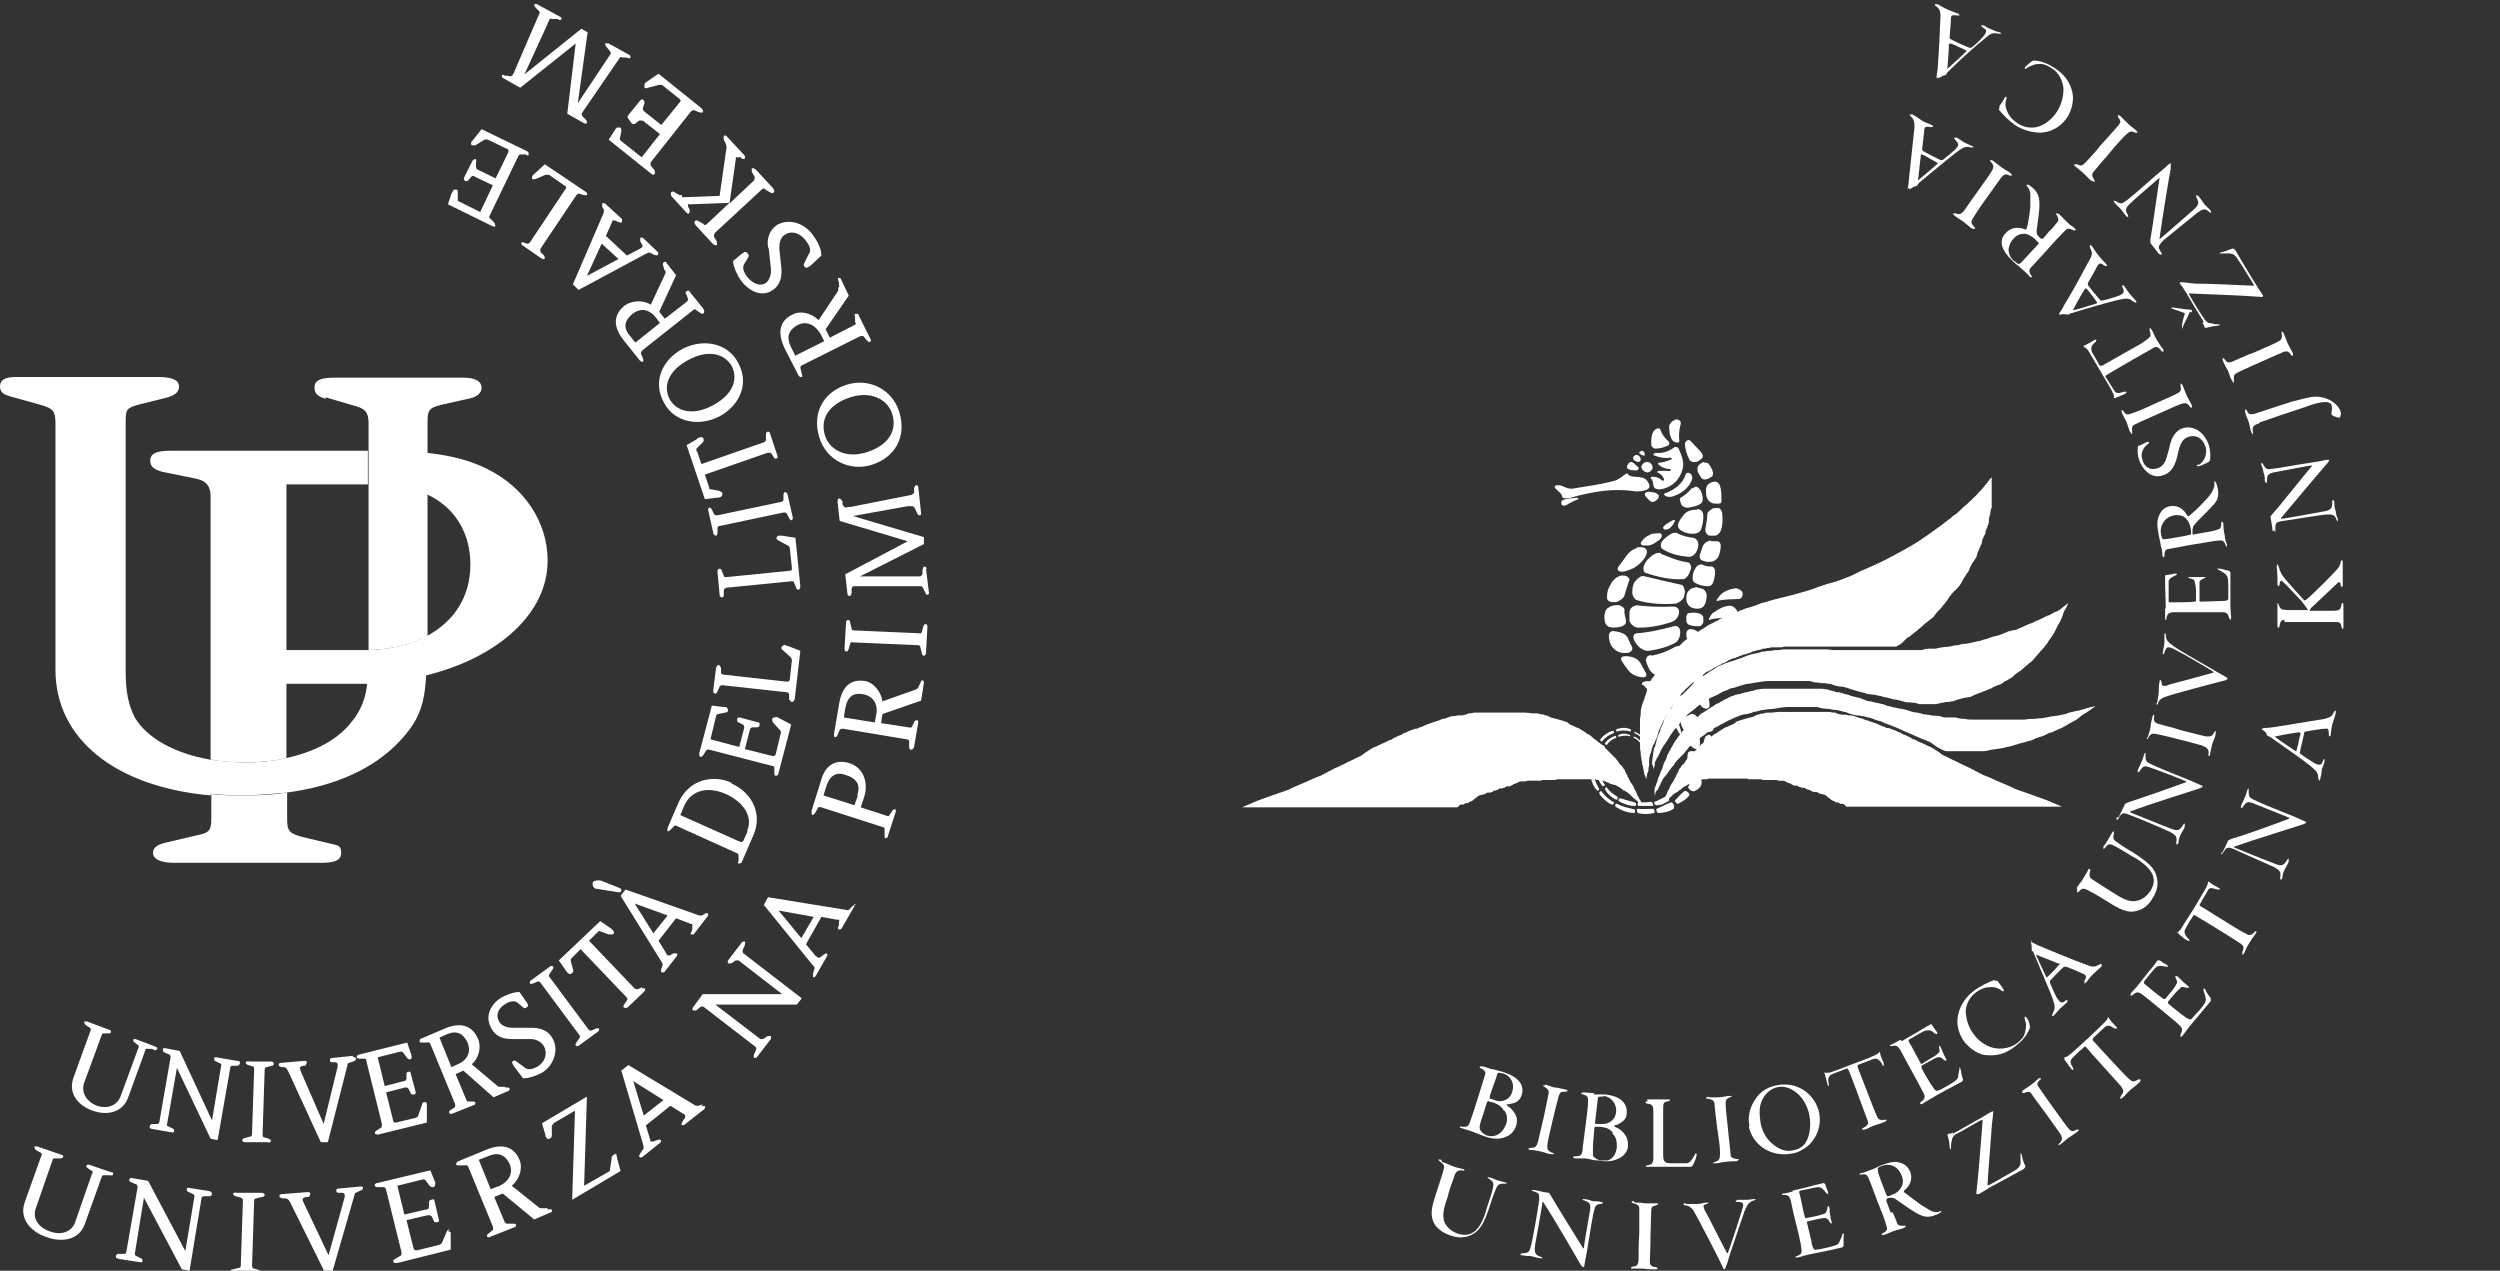 <?xml version="1.0" encoding="UTF-8"?>
<svg id="Layer_1" xmlns="http://www.w3.org/2000/svg" version="1.1" viewBox="0 0 356.1 181">
  <rect x="0" y="0" width="356.1" height="181" fill="#333333" stroke="none"/>
  <!-- Generator: Adobe Illustrator 29.1.0, SVG Export Plug-In . SVG Version: 2.1.0 Build 142)  -->
  <defs>
    <style>
      .st0 {
        fill-rule: evenodd;
      }

      .st0, .st1 {
        fill: #fff;
      }
    </style>
  </defs>
  <path class="st1" d="M212.7,152.3c.6.2,1.2.3,1.7.5,1.8.6,2.9,1.8,2.3,3.3-.2.6-.7.9-1,1-.3.1-.8.2-1,.2s-.1,0,0,.2c.5.3.8.7,1,1,.4.6.5,1.2.2,2-.4,1.1-1.4,1.6-2.5,1.7-.4,0-1.1,0-2.1-.4-.8-.3-1-.4-1.8-.7-.4-.1-1-.3-1.3-.4-.2,0-.3-.2-.3-.2,0-.1.2,0,.4,0,.6,0,.8,0,1-.5.2-.4.8-2.3,1.3-3.9.4-1.3.7-2.3.9-2.9.2-.5,0-.7-.5-1-.2,0-.3-.2-.2-.3,0,0,.2,0,.4,0,.2,0,1.1.4,1.4.4h0ZM214.2,158.2c-.3-.6-.8-.9-1.6-1.2-.3,0-.5-.1-.6-.2,0,0-.1.1-.2.2-.1.3-.6,2-.8,2.5-.2.6-.3,1.1-.2,1.3,0,.3.6.8.9.9.3.1.6.2,1.1.1.6-.1,1.3-.6,1.7-1.6.2-.5.3-1.3-.2-2h0ZM214.1,152.9c-.2,0-.5-.1-.6-.1,0,0-.2,0-.2.1,0,.2-1.1,3.1-1.1,3.3,0,0,0,.2,0,.3.2,0,.7.2,1,.3.9.2,1.9-.2,2.2-1.3.4-1.3-.3-2.3-1.3-2.6h0Z"/>
  <path class="st1" d="M220,154.5c.4,0,.9.3,1.4.4.4,0,1.2.2,1.6.3.1,0,.3.1.3.2,0,0-.1.1-.4.1-.6,0-.7.1-.9.7-.2.7-.6,2.4-.8,3.2-.5,2.1-.8,3.4-.8,3.8,0,.5,0,.7.7,1,.2,0,.3.2.2.2,0,0-.2,0-.4,0-.3,0-1-.3-1.5-.4-.5-.1-1-.2-1.4-.2-.2,0-.3-.1-.3-.2,0,0,.2-.1.4-.1.6,0,.8-.2,1-1,.2-.8.5-2.2.8-3.4.3-1.5.7-3.3.7-3.5,0-.4-.3-.6-.6-.8-.1,0-.3-.2-.2-.2,0,0,.2,0,.3,0h0Z"/>
  <path class="st1" d="M227,155.9c.6,0,1.3,0,1.7,0,1.9.2,3.2,1.1,3,2.8,0,.6-.5,1-.8,1.2-.3.2-.7.4-.9.4-.1,0-.1.1,0,.2.5.2,1,.5,1.2.8.5.5.7,1.1.7,1.9-.1,1.2-1,1.8-2.1,2.1-.4.1-1.1.2-2.1,0-.8,0-1.1-.2-1.9-.3-.5,0-1,0-1.4,0-.2,0-.4-.1-.3-.2,0-.1.2-.1.4-.1.6,0,.8-.2.9-.7,0-.4.3-2.4.5-4.1.2-1.4.3-2.4.3-3.1,0-.5,0-.7-.7-.9-.2,0-.3-.2-.3-.2,0,0,.2-.1.4-.1.2,0,1.1.1,1.5.1h0ZM229.7,161.3c-.5-.6-1-.7-1.8-.8-.3,0-.5,0-.7,0,0,0-.1.1-.1.2,0,.3-.2,2.1-.2,2.6,0,.7,0,1.1,0,1.3.1.3.7.6,1,.7.4,0,.7,0,1.1,0,.6-.2,1.2-.8,1.3-1.9,0-.6,0-1.4-.6-1.9h0ZM228.4,156.2c-.3,0-.5,0-.6,0,0,0-.2.1-.2.2,0,.2-.4,3.3-.4,3.5,0,0,0,.2.1.2.2,0,.8,0,1,0,.9,0,1.8-.6,1.9-1.7.1-1.3-.8-2.2-1.8-2.3Z"/>
  <path class="st1" d="M234.6,156.6c.5,0,1,0,1.4,0,.5,0,1.1,0,1.5,0,.2,0,.4,0,.4.1s-.2.1-.4.2c-.6.1-.6.2-.6,1.5,0,.6,0,4.3,0,5.8,0,.6,0,1,.2,1.2.2.3.4.3,1.6.3.7,0,1.2,0,1.5,0,.4,0,.7-.3,1.2-1.2,0-.2.2-.2.2-.2.1,0,.1.2,0,.5,0,.2-.4,1.1-.5,1.2,0,.1-.2.2-.3.2-.6,0-1.4,0-2.2,0-.7,0-2,0-2.6,0-.5,0-1.1,0-1.3,0s-.3,0-.3,0,0-.1.2-.2c.7-.1.8-.3.9-.8,0-.5,0-1.5,0-3.5,0-2,0-3.1,0-3.5,0-.7-.2-.9-.8-1-.2,0-.3,0-.3-.2s.2-.1.3-.1h0Z"/>
  <path class="st1" d="M243.4,156.3c.4,0,.9,0,1.4,0,.4,0,1.2-.2,1.6-.2.1,0,.3,0,.3,0s-.1.2-.3.2c-.5.2-.6.4-.6.9,0,.7.2,2.4.3,3.3.2,2.2.4,3.5.4,3.9,0,.5.3.6.9.7.2,0,.3,0,.3.1,0,0-.2.1-.3.2-.3,0-1.1,0-1.6.1-.5,0-1,.2-1.4.2-.2,0-.3,0-.4,0,0,0,.1-.2.3-.2.6-.2.7-.4.7-1.3,0-.9-.2-2.2-.4-3.5-.2-1.5-.4-3.4-.4-3.6-.1-.4-.4-.5-.9-.6-.1,0-.3,0-.3-.1,0,0,.1-.1.3-.2h0Z"/>
  <path class="st1" d="M249.2,160.4c-.3-1.3,0-2.8,1.1-4.2.7-.9,1.7-1.4,2.7-1.6,2.8-.6,5.4,1,6.1,3.8.5,2.3-.7,4.2-1.8,5-.6.4-1.2.8-2,.9-2.9.6-5.6-1.1-6.2-3.8ZM257.1,162.9c.5-.7,1-2.2.6-4.2-.3-1.3-1-2.5-2-3.2-.7-.5-1.6-.9-2.7-.6-.7.2-1.5.8-1.9,1.6-.6,1-.5,2.3-.3,3.6.3,1.3,1,2.4,1.9,3,1,.8,2,1,2.9.7.6-.1,1.1-.4,1.5-.9h0Z"/>
  <path class="st1" d="M259.8,152.8c0,0,0,0,.2,0,0,0,.3,0,.5,0,.2,0,1.8-.6,3.3-1.2l2.4-.9c.9-.4,1.1-.5,1.4-.7,0,0,.1-.2.2-.2,0,0,0,0,0,.2,0,.2.2.7.5,1.4,0,.2.1.4,0,.4,0,0-.2,0-.2-.2-.1-.2-.4-.6-.6-.7-.2-.1-.3-.2-.8,0-.3.1-1.8.7-2.1.8,0,0,0,.2,0,.3l1.9,4.9c.3.8.7,1.8.9,2.2.2.4.5.5,1,.4.2,0,.4,0,.4,0,0,0-.2.2-.3.3-.5.2-.9.3-1.5.5-.8.3-1.2.6-1.4.6-.2,0-.4,0-.4,0,0,0,0-.2.3-.3.7-.4.7-.6.4-1.3-.5-1.4-2.5-6.8-2.6-6.9,0,0-.1-.2-.2-.2-.1,0-.5.2-1.1.4-.6.2-1,.4-1.2.5-.3.2-.5.5-.3,1.3,0,.2,0,.3,0,.3,0,0-.2,0-.2-.3-.1-.4-.3-1.1-.4-1.5,0,0,0-.2,0-.2Z"/>
  <path class="st1" d="M270.9,148.3c.8-.5,2.3-1.3,2.9-1.7.5-.3,1-.6,1.2-.7,0,0,.2,0,.2.1,0,.1.5.7.7,1,0,.1.1.3,0,.3,0,0-.2,0-.3-.1-.6-.5-.9-.5-1.2-.4-.3,0-.3,0-2.5,1.3,0,0-.1.2,0,.3.4.6,1.4,2.6,1.7,3.1,0,0,.1.1.2,0l1.3-.8c.6-.3.9-.6,1.1-.8.1-.1.1-.3,0-.7,0-.2,0-.3,0-.3,0,0,0,0,.2.2,0,0,.3.7.4.9.1.2.3.7.4.8,0,.1.1.3,0,.3,0,0-.2,0-.4-.2-.2-.2-.5-.4-.7-.3-.3,0-.6.2-2.4,1.2,0,0,0,.1,0,.3.2.5,1.4,2.5,1.6,2.7.3.5.5.7.8.5.2,0,.7-.3,1.4-.7,1.2-.7,1.2-.8,1.4-1.1,0-.2.1-.7.2-1.2,0-.2,0-.3,0-.3,0,0,.1.1.2.4,0,.2.2,1.1.3,1.3,0,.1,0,.3-.2.4-1.5.8-2.9,1.5-4.2,2.3-.5.3-1.2.7-1.3.8-.2,0-.3.2-.4,0,0,0,0-.2.2-.3.4-.3.6-.6.3-1.2-.4-.8-1.3-2.4-2-3.7-.4-.7-.8-1.5-1.3-2.4-.4-.7-.7-.7-1.2-.6-.2,0-.3,0-.3,0,0,0,0-.2.2-.2.4-.2,1-.5,1.3-.7h0Z"/>
  <path class="st1" d="M284.2,139.7c0,0,.3,0,.3,0,.2.3.7.9.8,1.1.1.2.2.3.1.4,0,0-.2,0-.3-.1-.4-.3-.8-.5-1.4-.5-.7,0-1.4.1-2.3.8-.8.6-1.3,1.5-1.4,2.5,0,1,.3,2.4,1.2,3.5.8,1.1,2.1,1.8,3,1.9,1.1.2,2.3-.1,3.1-.7.6-.5,1-.9,1.1-1.4.2-.7.3-1.3,0-2,0-.2,0-.3,0-.4,0,0,.2,0,.3.2.2.2.4.8.4,1,0,.1.1.4,0,.5-.4,1-1,1.7-2,2.5-1.5,1.2-2.8,1.4-4.1,1.3-1,0-2.3-.8-3.2-1.9-1-1.4-1.2-2.9-.8-4.2.3-1.1,1.1-2.3,2.2-3.1,1.1-.8,2.1-1.2,2.8-1.5h0Z"/>
  <path class="st1" d="M289.2,134.1c.1,0,.7.4,1.2.6,2.5,1,4.5,1.9,7,2.8.7.3,1.1.2,1.6-.1.2-.1.3-.1.4,0,0,0,0,.2-.1.3-.3.3-.7.6-1.2,1.1-.4.4-.7.8-.9,1.1-.1.1-.3.2-.3.2,0,0,0-.2,0-.4.3-.4.3-.7,0-.9-.4-.2-1.5-.7-2.6-1.1-.1,0-.2,0-.3,0-.3.2-1.8,1.8-2,2,0,0,0,.2,0,.3.2.5.6,1.4.9,2,.3.5.5.7.7.8.2,0,.4,0,.6-.3.2,0,.3-.1.3,0,0,0,0,.2-.1.3-.2.2-.7.6-1,.9-.3.3-.5.6-.8.9-.1.1-.2.2-.3.1,0,0,0-.2.1-.4.4-.7.3-1,0-2-.3-.9-1.8-4.3-2.7-6.5,0-.2-.2-.3-.3-.4,0,0,0,0,0-.2,0-.2,0-.7-.1-.9,0-.1,0-.2,0-.3,0,0,.1,0,.2,0h0ZM293.3,137.3c-1.4-.6-2.8-1.1-3.2-1.3-.1,0-.2,0-.1,0,.4.9,1.2,2.6,1.5,3.2,0,0,0,0,.1,0,.2-.2.5-.5.9-.9.3-.3.8-.9.9-1,0,0,0-.1,0-.2h0Z"/>
  <path class="st1" d="M295.8,126.5c.2-.4.6-.8.9-1.3.3-.5.5-.9.7-1.2,0-.2.2-.3.3-.2.1,0,0,.2,0,.4-.2.7,0,.9.7,1.3.9.6,1.7,1.1,2.5,1.6l.8.5c1.2.7,2,.9,2.7.7.9-.2,1.5-.8,1.9-1.4,1-1.6.5-3-2-4.6-.4-.2-.9-.5-1.2-.7-2.3-1.4-2.6-1.5-2.9-1.2-.1,0-.2.2-.3.3,0,.1-.2.2-.3.2,0,0,0-.2,0-.3.2-.3.4-.5.6-.9.2-.3.4-.7.6-1,.1-.2.2-.3.3-.3,0,0,0,.2,0,.4-.2.6,0,.9.5,1.2.8.6,1.7,1.1,2.5,1.6,1.8,1.2,2.8,2,3.1,3.3.3,1.1,0,2.1-.5,2.9-.5.9-1.1,1.5-1.9,1.8-1.2.5-2.2.3-4-.8-1.1-.7-2.4-1.5-3.4-2-.6-.3-.8-.3-1.2.1,0,0-.3.3-.3.2-.1,0,0-.3,0-.4h0Z"/>
  <path class="st1" d="M301.8,116.4c.1-.3.5-1,.9-1.9,0,0,.2-.1.4-.2,1.5-.5,6.5-2.2,8.3-2.9,0,0,0-.1,0-.1-.4-.2-4-1.6-5.2-2-.8-.3-1-.1-1.4.5,0,.1-.2.2-.3.2,0,0,0-.2,0-.3.1-.3.4-.8.5-1.1.2-.4.3-.8.4-1.1,0-.2.2-.3.2-.3,0,0,0,.2,0,.4,0,.6.1.9.5,1.1.5.3,3.4,1.5,4.7,2,1.3.5,1.9.8,2.6,1.1.3.1.4.2.3.3,0,0-.3.2-.7.3-.9.3-6.7,2.1-9.6,3.2,0,0,0,0,0,.1.5.2,4.9,2,5.5,2.2,1.2.5,1.5.5,2-.3.1-.2.2-.3.3-.3,0,0,0,.1,0,.4,0,.2-.4.8-.6,1.2-.2.4-.3.9-.3,1.1,0,.1-.1.3-.3.3,0,0,0-.2,0-.4.1-.7,0-.9-.9-1.4-.6-.3-4.8-2.1-5.7-2.4-.7-.3-.9-.3-1.1-.2-.2.1-.4.4-.5.6-.1.2-.2.3-.3.3,0,0,0-.2,0-.4h0Z"/>
  <path class="st1" d="M305.9,105.1c.1-.4.3-.9.4-1.4,0-.4.2-1.2.3-1.6,0-.1.1-.3.2-.3,0,0,.1.2,0,.4,0,.6.1.7.6.9.7.2,2.4.6,3.2.9,2.1.5,3.4.9,3.8.9.5,0,.7,0,1-.6.1-.2.2-.2.2-.2,0,0,0,.2,0,.4,0,.3-.3,1-.5,1.5-.1.4-.2,1-.3,1.4,0,.2-.1.3-.2.3,0,0-.1-.2,0-.4,0-.6-.2-.8-.9-1.1-.8-.2-2.1-.6-3.4-.9-1.5-.4-3.3-.8-3.5-.8-.4,0-.6.2-.8.6,0,.1-.2.2-.2.2,0,0,0-.2,0-.3h0Z"/>
  <path class="st1" d="M307.3,100c0-.3.2-1.1.2-1.5,0-.5,0-1,.1-1.3,0-.2,0-.4.2-.3,0,0,.1.2.1.3,0,.5.2.5.4.5.1,0,.4,0,.7-.2.8-.2,5.3-1.4,6.3-1.7,0,0,0,0,0-.1-.6-.4-4.5-2.7-5.2-3-.5-.3-.9-.5-1.2-.5-.3,0-.4.2-.6.7,0,.2-.1.3-.2.3,0,0-.1-.2,0-.4,0-.3.2-.8.2-1.3,0-.5,0-.7,0-1,0-.2,0-.3.1-.3,0,0,.1,0,.1.3,0,.6.3,1,1.2,1.6.5.4,2.6,1.6,5.9,3.5.7.4,1.2.7,1.4.8.1,0,.3.2.3.3,0,0-.1.1-.3.2-1.6.4-7.7,2-8.7,2.4-.5.2-.7.4-.9.8,0,.2-.1.3-.2.3,0,0,0-.2,0-.3h0Z"/>
  <path class="st1" d="M308.5,86.7c0-.9-.1-2.7-.1-3.3,0-.6,0-1.2,0-1.4,0,0,.1-.1.2-.1.2,0,.8-.1,1.2-.2.2,0,.3,0,.3.1,0,0-.1.1-.3.2-.7.3-.9.6-.9.8,0,.3,0,.3,0,2.8,0,.1,0,.2.2.2.7,0,2.9,0,3.5-.1,0,0,.2,0,.2-.1v-1.5c0-.7-.2-1.1-.2-1.3,0-.2-.2-.3-.6-.4-.1,0-.3-.1-.3-.2,0,0,0,0,.3,0,.1,0,.7,0,1,0,.2,0,.7,0,.9,0,.2,0,.3,0,.3,0,0,0-.1.1-.3.2-.3.1-.6.3-.6.5,0,.3,0,.6,0,2.7,0,0,0,.1.2.1.5,0,2.9-.1,3.1-.1.6,0,.8-.1.8-.4,0-.2,0-.8,0-1.6,0-1.3-.1-1.5-.3-1.7-.1-.2-.5-.4-1-.7-.1,0-.3-.2-.3-.2s.2,0,.4,0c.2,0,1.1.3,1.3.3.1,0,.2.2.2.3,0,1.7,0,3.3,0,4.8,0,.5.1,1.4.1,1.5,0,.2,0,.4-.1.4,0,0-.1-.2-.2-.3-.1-.5-.3-.8-.9-.8-.9,0-2.7,0-4.2,0-.8,0-1.7,0-2.7,0-.8,0-1,.3-1.1.8,0,.2,0,.3-.1.3-.1,0-.1-.1-.1-.3,0-.4,0-1.1,0-1.5h0Z"/>
  <path class="st1" d="M314.4,75.8c1-.2,1.4-.3,1.5-.4.4,0,.5-.4.5-.8,0-.2,0-.3.1-.3,0,0,.2.1.2.3,0,.4,0,.9.2,1.7,0,.6.2.9.3,1.2,0,.2,0,.4,0,.4,0,0-.2-.1-.2-.3-.2-.5-.4-.7-.9-.6-.8,0-1.8.3-4,.6-2,.4-2.8.5-3.2.6-.4,0-.6.3-.6.9,0,.2,0,.3-.1.3,0,0-.2-.2-.2-.3,0-.3,0-.8-.2-1.3-.1-.7-.3-1.4-.4-2.1-.2-1.1-.1-1.8.2-2.4.3-.7.9-1.1,1.5-1.2,1.2-.2,2,.5,2.5,1.4,0,0,.1,0,.2,0,.5-.4,1.5-1.3,2.2-2.1.6-.6.9-1,1.1-1.4.3-.5.4-1,.3-1.3,0-.2.1-.2.2,0,.1.1.2.4.3.9.2,1.1,0,1.7-.8,2.5-.7.8-2,2-2.5,2.6-.2.2-.3.6-.3.8,0,.1,0,.4,0,.6,0,0,.2.1.3,0l1.7-.3h0ZM308,76.8s.1,0,.4,0c.2,0,3.2-.5,3.4-.6,0,0,.3,0,.3-.2,0-.3,0-.6-.1-.9-.1-.5-.3-.9-.6-1.2-.3-.4-.9-.6-1.7-.5-.6.1-1.1.4-1.4.8-.4.5-.6,1.1-.5,1.8,0,.1.1.5.2.7Z"/>
  <path class="st1" d="M313.1,66.3c.5-.3.8-.7,1-1.2.2-.6.2-1.2,0-1.6-.4-1.1-1.3-1.6-2.3-1.3-1,.3-1.3,1.1-1.6,2.5-.3,1.4-.8,2.6-2.1,3-.8.3-1.6.1-2.2-.4-.5-.4-1-1.1-1.2-1.8-.3-.8-.2-1.5-.2-1.7,0-.1,0-.2.1-.3.4-.1.9-.4,1.1-.5.2-.1.3-.1.4,0,0,0,0,.2-.2.3-.4.3-.6.6-.7.9-.2.4-.2.9,0,1.4.2.7.9,1.5,2.1,1.1.7-.2,1.1-.8,1.3-1.5.2-.7.4-1.3.5-1.9.2-.7.6-1.9,1.8-2.3,1.7-.5,3.1.7,3.7,2.3.2.6.3,1.6.2,2.2,0,.2-.2.3-.4.4-.2.1-.6.3-1.1.5-.2,0-.4,0-.4,0,0,0,0-.2.3-.3h0Z"/>
  <path class="st1" d="M303.4,61.5c-.2-.4-.3-.9-.5-1.4-.2-.4-.6-1.1-.7-1.4,0-.1,0-.3,0-.3,0,0,.2,0,.3.2.3.5.5.5,1.1.3.7-.2,2.3-.9,3.1-1.3,2-.9,3.2-1.4,3.5-1.6.4-.2.5-.4.4-1.1,0-.2,0-.3,0-.3,0,0,.2.1.3.3.1.3.4,1,.6,1.5.2.4.5.9.7,1.3,0,.2,0,.3,0,.4,0,0-.2,0-.3-.2-.3-.5-.6-.6-1.4-.3-.8.3-2,.9-3.2,1.4-1.4.6-3.1,1.4-3.3,1.5-.4.2-.3.6-.3,1,0,.1,0,.3,0,.3,0,0-.2,0-.2-.2h0Z"/>
  <path class="st1" d="M301.1,56.6c0,0,0,0,0-.2,0,0,0-.3-.2-.5,0-.2-.9-1.6-1.7-3l-1.3-2.2c-.5-.9-.7-1.1-.9-1.2-.1,0-.2,0-.2-.2,0,0,0,0,.1-.1.1,0,.7-.3,1.3-.7.2-.1.4-.2.4-.1,0,0,0,.2-.1.3-.2.1-.5.5-.6.7,0,.2-.1.3.1.8.2.3,1,1.7,1.1,1.9,0,0,.2,0,.3,0l4.6-2.6c.8-.4,1.7-1,2-1.3.4-.3.4-.5.2-1.1,0-.2,0-.4,0-.4,0,0,.2.1.3.3.3.5.4.9.7,1.4.5.8.7,1.1.9,1.3.1.2.1.4,0,.4,0,0-.2,0-.3-.2-.5-.6-.7-.6-1.3-.2-1.3.7-6.3,3.6-6.4,3.7,0,0-.2.1-.2.2,0,.1.3.5.6,1,.3.5.6.9.7,1.1.2.3.5.4,1.3.1.2,0,.3,0,.4,0,0,0,0,.2-.2.3-.4.2-1,.4-1.4.6,0,0-.2,0-.2,0h0Z"/>
  <path class="st1" d="M293.3,44.7c0-.1.5-.7.7-1.2,1.4-2.3,2.4-4.2,3.7-6.6.4-.7.3-1.1,0-1.6,0-.2-.1-.3,0-.4,0,0,.2,0,.3.2.3.4.5.8,1,1.4.4.5.7.8,1,1.1.1.1.2.3.1.3,0,0-.2,0-.4-.1-.4-.3-.6-.4-.9,0-.2.4-.8,1.5-1.4,2.5,0,0,0,.2,0,.3.2.3,1.6,2,1.8,2.2,0,0,.1,0,.3,0,.5-.1,1.5-.4,2.1-.6.6-.2.8-.4.9-.6,0-.2,0-.4-.2-.7,0-.2,0-.3,0-.3,0,0,.2,0,.3.2.2.2.5.8.8,1.1.3.3.5.6.8.9.1.1.2.3,0,.3,0,0-.2,0-.4-.2-.6-.5-1-.4-2-.2-.9.2-4.5,1.2-6.7,1.9-.2,0-.3.1-.4.2,0,0-.1,0-.2,0-.2,0-.6-.1-.9,0-.1,0-.2,0-.3,0,0,0,0-.1,0-.2h0ZM297,41.1c-.8,1.3-1.5,2.6-1.7,3,0,.1,0,.2,0,.1.9-.2,2.7-.8,3.4-1,0,0,0,0,0-.1-.1-.2-.4-.6-.7-1-.2-.3-.7-.9-.8-1,0,0-.1,0-.2,0h0Z"/>
  <path class="st1" d="M292,32.9c.7-.8.9-1.1,1-1.2.3-.3.2-.6,0-1-.1-.1-.2-.3-.1-.3,0,0,.2,0,.4.1.3.3.6.6,1.2,1.2.4.4.8.6,1,.8.1.1.2.3.2.3,0,0-.2,0-.4,0-.5-.3-.8-.3-1.1,0-.6.6-1.3,1.3-2.7,2.9-1.4,1.5-1.9,2.1-2.2,2.4-.3.3-.3.6,0,1.1.1.1.2.3.1.3,0,0-.2,0-.3-.1-.2-.2-.5-.6-.9-.9-.5-.5-1.1-.9-1.6-1.4-.8-.8-1.2-1.4-1.4-2-.2-.8,0-1.4.5-1.9.8-.9,1.9-.9,2.8-.5.1,0,.1,0,.2-.2.2-.7.4-2,.5-3,0-.8,0-1.3,0-1.8,0-.6-.3-1-.5-1.2-.1-.1,0-.2.1-.2.2,0,.4.2.8.5.8.8.9,1.4.9,2.4,0,1-.3,2.8-.4,3.6,0,.3,0,.6.2.8,0,0,.3.3.4.4,0,0,.2,0,.3,0l1.1-1.3ZM287.5,37.6s.2,0,.4-.2c.2-.2,2.2-2.4,2.4-2.6,0,0,.2-.2,0-.3-.2-.2-.4-.4-.6-.6-.4-.3-.8-.5-1.2-.6-.5,0-1.1,0-1.7.7-.4.4-.6.9-.7,1.5,0,.6.2,1.2.8,1.7.1,0,.4.3.6.4Z"/>
  <path class="st1" d="M280.8,32.5c-.3-.2-.7-.6-1.1-.9-.3-.2-1.1-.7-1.3-.9-.1,0-.2-.2-.2-.3,0,0,.2,0,.4,0,.5.2.7.1,1.1-.3.4-.6,1.4-2,1.9-2.7,1.3-1.8,2-2.8,2.2-3.2.2-.4.2-.7-.2-1.1-.1-.2-.2-.2-.1-.3,0,0,.2,0,.4.1.2.2.9.7,1.3,1,.4.3.9.5,1.2.8.1.1.2.2.2.3,0,0-.2,0-.4,0-.5-.3-.8-.2-1.3.5-.5.7-1.3,1.8-2,2.8-.9,1.2-1.9,2.8-2,3-.2.4,0,.7.3,1,0,0,.2.2.1.3,0,0-.2,0-.3,0h0Z"/>
  <path class="st1" d="M271.7,27c0-.1.2-.8.2-1.4.3-2.7.5-4.8.8-7.5,0-.8-.1-1.1-.5-1.5-.1-.1-.2-.3-.2-.3,0,0,.2,0,.4,0,.4.2.8.5,1.4.9.5.3,1,.4,1.3.6.2,0,.3.2.2.3,0,0-.2,0-.4,0-.5-.1-.7-.1-.8.3,0,.4-.2,1.7-.3,2.8,0,.1,0,.2.1.3.3.2,2.3,1.2,2.5,1.3,0,0,.2,0,.3,0,.4-.3,1.2-1,1.7-1.4.4-.4.6-.7.5-.9,0-.2-.2-.3-.4-.6-.1-.1-.2-.2-.1-.3,0,0,.2,0,.3,0,.2.1.8.5,1.1.7.4.2.7.3,1.1.5.2,0,.2.2.2.2,0,0-.2,0-.4,0-.7-.2-1.1,0-1.9.6-.8.6-3.6,2.9-5.4,4.4-.1.1-.2.2-.3.4,0,0,0,0-.1.1-.2,0-.6.2-.9.4-.1,0-.2.1-.2,0,0,0,0-.1,0-.2h0ZM273.6,22.2c-.2,1.5-.3,3-.4,3.4,0,.1,0,.2.1,0,.7-.6,2.2-1.8,2.7-2.3,0,0,0-.1,0-.1-.2-.1-.6-.3-1.1-.6-.3-.2-1-.6-1.2-.6,0,0-.1,0-.1.1h0Z"/>
  <path class="st0" d="M242.3,64.4l-1.5-1.6c-.3-.3-.7,0-.8.4,0,.7.3,1.6.6,2.2.2.5.9.5,1.3.3l.5-.4c.3-.2.1-.7-.1-.9h0Z"/>
  <path class="st0" d="M242.8,65.9c.2,0,.5,0,.6.2.3.4.5.8.6,1.2,0,.2,0,.5-.2.6-.3.2-.6.4-1,.4-.2,0-.4-.1-.5-.3-.2-.3-.4-.6-.5-.9,0-.2,0-.5,0-.6.2-.3.5-.6.9-.7Z"/>
  <path class="st0" d="M245,69.2c-.1-.3-.4-.6-.7-.6-.4,0-.8.2-1,.4-.2.2-.3.5-.3.8,0,.5,0,1,.3,1.4.1.2.4.4.7.5.3,0,.7.1,1,0,.2,0,.2-.3.2-.5,0-.7,0-1.4-.2-2h0Z"/>
  <path class="st0" d="M240.1,67.6c-.4,1.3-1.6,2.2-3,2.7-.3.1.3.7,1.2.4,1.2-.4,2.1-1.1,2.6-2.1.1-.3.2-.5.1-.8-.1-.4-.7-.7-.9-.2h0Z"/>
  <path class="st0" d="M238.5,59.9c-.3,0-.5.3-.7.6-.1.3,0,.6,0,.9,0,.5.2,1,.4,1.3.2.3,1.1.6,1,0-.1-.8,0-1.6.2-2.3.1-.4-.3-.8-.9-.6Z"/>
  <path class="st0" d="M236.5,61.2c.2.6.6,1.2,1.2,1.7.1.1.1.5,0,.5-.6.3-1.2.5-1.9.5-.3,0-.6-.3-.6-.6,0-.6,0-1.3.3-1.8.2-.4.9-.7,1-.3h0Z"/>
  <path class="st0" d="M235.8,64.5c.9.1,1.8-.1,2.7-.8.2-.1.5,0,.6.2.4.9.8,1.8.6,2.8-.5,2-1.9,2.8-3.2,3-.4,0-.7,0-.9-.3-.2-.3,0-.9-.5-1.3,0,0,0-.2.2-.2.8,0,1.2.3,1.4.5.2.2.4,0,.3-.2-.1-.3-.4-.7-.9-.9-.1,0,0-.2.1-.2.6-.1,1.3,0,1.6,0,.2,0,.3-.3,0-.3-.5,0-1.1-.2-1.5-.6-.2-.1-.1-.3,0-.3.5,0,1.1-.2,1.6-.4.3,0,.3-.3,0-.3-.7.1-1.4,0-2.2-.3-.2,0-.3-.4,0-.3h0Z"/>
  <path class="st0" d="M234.6,65.8c-.4,0-.8.4-.8.7,0,.4.4.7.8.8.3,0,.8-.3.8-.7,0-.4-.4-.8-.7-.8h0Z"/>
  <path class="st0" d="M234,64.2c-.2,0-.5.1-.5.3,0,.2.4.3.6.4,0,0,.2,0,.2-.1,0-.2-.1-.5-.4-.6h0Z"/>
  <path class="st0" d="M233.1,64.8c.3,0,.6.3.6.6,0,.2-.1.4-.3.4-.3,0-.7-.2-.8-.5,0-.2.2-.5.5-.5h0Z"/>
  <path class="st0" d="M232.3,65.8c-.3,0-.7.7-.5.9.3.3.8.3,1.3.3.3,0,.4-.4.2-.5-.3-.2-.6-.7-1-.7h0Z"/>
  <path class="st0" d="M231.9,67.5c-.3-.3-.9.7-2,1-2.3.6-3.6.7-5.9,1.1-.8.1-1.2-.4-2-.5-.3,0-.7.1-.5.4.4.5,1,.8,1,1.2,0,.4.8.3,1.2.2,3.2-.9,6.1-1.4,9.3-.9.3,0,2.3,0,1.9-1-.6-1.6-2.1-.7-3-1.4h0Z"/>
  <path class="st0" d="M241,69.5c-.3.4-.9,1-1.6,1.4-.2.1-.1.4,0,.7,0,.4.6.8,1.1.7.6-.1,1.3-.2,1.8-.6.7-.6-.3-3.2-1.2-2.1Z"/>
  <path class="st0" d="M236.2,70.4c.1.1.1.4,0,.6-.2.2-.5.5-.8.5-.4,0-.7-.5-1-.8-.1-.1-.2-.4,0-.5.2-.2.5-.2.8-.1.4,0,.8.1,1,.4h0Z"/>
  <path class="st0" d="M241.8,72.6c-1,0-1.6.2-2.1.9-.3.4-.7.9-.7,1.4,0,1,2.9,1.7,3.3.5.2-.6.4-1.4.3-2.1,0-.4-.4-.8-.8-.8Z"/>
  <path class="st0" d="M244.8,72.4c-.2-.1-.6,0-.8,0-.3.2-.8.5-.8.8,0,.7-.2,1.5-.3,2.2,0,.4.2.8.6.9.3,0,.6,0,.8,0,.3,0,.7-.4.8-.7.3-.8.3-1.7.2-2.5,0-.3-.3-.7-.5-.8h0Z"/>
  <path class="st0" d="M239,76c.6.3,1.3.5,2.1.6.5,0,.9.6.8,1.1,0,.4-.2.8-.4,1.1-.2.3-.7.6-1.1.5-1.2-.1-2.5-.4-3.6-1.1-.3-.2-.3-.7-.1-1,.3-.5.9-.9,1.4-1.2.3-.1.6-.2.9,0Z"/>
  <path class="st0" d="M236.6,76c-.3-.1-.6,0-.9,0-.2,0-.5,0-.7.2-.3.1-.6.3-.8.5-.2.2-.4.4-.5.7,0,.1.2.3.3.3.3,0,.6,0,.9,0,.5-.1.9-.4,1.3-.7.2-.1.4-.3.5-.6,0-.1,0-.3-.1-.4h0Z"/>
  <path class="st0" d="M238.3,74.1c.6-.3.1.6-.4,1.1-.3.2-.5.3-.8.2-.8-.3,1-1.2,1.2-1.3Z"/>
  <path class="st0" d="M243.7,77c-.4,0-.9.3-1.1.7-.2.4-.3.9-.5,1.4,0,.2,0,.6.3.7.4.2.9.3,1.4.2.3,0,.7-.3.9-.6.3-.5.4-1.2.4-1.7,0-.3-.2-.6-.5-.6-.2,0-.5,0-.8,0h0Z"/>
  <path class="st0" d="M233.1,78.1c-1.2.3-1.7,1.6-2.5,2.5-.6.8.4,1,1.1.7.6-.2,1-.3,1.6-.8.5-.4,1-.9,1.2-1.5.4-1-.6-1.2-1.4-1h0Z"/>
  <path class="st0" d="M236.6,78.8c-.5-.2-1.2.2-1.6.6-.4.3-.8.9-.9,1.4,0,.3,0,.7.3.8,1.8.6,3.6,1,5.3.9.3,0,.6-.3.8-.6.1-.3.3-.6.4-1,0-.3-.2-.8-.5-.8-1.5-.2-2.7-.8-3.8-1.2h0Z"/>
  <path class="st0" d="M242.3,80.4c-.3,0-.6.2-.7.4-.3.4-.5.9-.5,1.4,0,.3,0,.6.3.8.5.3,1.2.5,1.9.5.3,0,.6-.2.7-.5.2-.5.3-1.1.3-1.6,0-.3-.2-.7-.5-.7-.5,0-1-.1-1.4-.3Z"/>
  <path class="st0" d="M248.2,84.4c-.1-.3-.6-.6-1-.6-.8.1-1.6.4-2.1.9-.2.2-.8.9-.5.9,1.1-.3,2.2-.2,3.2-.3.3,0,.5-.6.4-.9Z"/>
  <path class="st0" d="M246.7,86.3c-1-.1-1.8.4-2.7,1-.2.1-.8,1.1-.5,1,1.1-.4,2.2-.2,3.2-.1.4,0,.9-.5.8-.9,0-.4-.5-.9-.9-1h0Z"/>
  <path class="st0" d="M245.9,89.2c-.8,0-1.6.2-2.3,1-.2.2-.3.8-.2.7.9-.2,1.8-.4,2.5-.2.2,0,.4,0,.5-.2.1-.2.2-.5,0-.7,0-.3-.3-.6-.6-.6h0Z"/>
  <path class="st0" d="M231.4,82c-.7-.2-1.6.5-1.9,1.1-.5.8-.6,1.3-.6,2.1,0,.2.2.4.4.5.4.1.8.1,1.1,0,.4-.2.9-.5,1-.9.2-.7.4-1.4.7-2.2,0-.3-.3-.5-.6-.6h0Z"/>
  <path class="st0" d="M234.3,82.1c1.6.4,3.4.8,5.2,1.2.3,0,.4.6.5.9,0,.3-.1.9-.3,1.1-.3.4-.8.7-1.3.7-1.7.1-3.5,0-5.2-.5-.4-.1-.7-.7-.7-1.1,0-.6.1-1.3.5-1.7.4-.4.8-.8,1.3-.6h0Z"/>
  <path class="st0" d="M241.5,83.7c-.4,0-.8.2-1,.5-.3.3-.3.8-.3,1.2,0,.3.2.7.4.9.3.3.8.4,1.2.4.3,0,.7-.1.9-.4.3-.4.4-1,.4-1.5,0-.3-.2-.7-.5-.9-.3-.1-.8-.2-1.1-.3h0Z"/>
  <path class="st0" d="M224.8,71.1c-.6.3-1,.4-1.6.8-.3.2-.8.2-.8-.2,0-.3,0-.4.3-.5.5-.2,1.5-.3,2.1-.3,0,0,0,.1,0,.1h0Z"/>
  <path class="st0" d="M229.2,86.5c-.4.2-.5.4-.6.8-.1.4-.1.8,0,1.2,0,.3.3.7.6.8.6.2,2.5.1,2.4-.8,0-.6-.3-1-.2-1.6,0-.3-.4-.6-.8-.7-.5,0-1,0-1.4.3h0Z"/>
  <path class="st0" d="M233,86.3c-.5,0-.8.4-.9.8,0,.4,0,.9,0,1.3.1.5.8,1.1,1.4,1,1.8,0,3.4-.4,4.6-.8,1.2-.4,1.6-2.3.1-2.2-1.8.1-3.5,0-5.3-.2Z"/>
  <path class="st0" d="M240.8,87.3c-.4,0-.5.1-.6.5,0,.2,0,.4,0,.6,0,.2.1.5.4.6.5.2,1,.2,1.5.2.2,0,.4-.3.5-.5.1-.3,0-.4,0-.8,0-.2-.3-.4-.5-.5-.4-.1-.8-.2-1.2-.1h0Z"/>
  <path class="st0" d="M233.2,90.2c1.5-.1,3.4-.5,5.2-1,1.3-.3,1.1,1.8.3,2.3-1.2.7-2.5,1-3.8,1.2-1.5.2-3.1-2.4-1.7-2.5h0Z"/>
  <path class="st0" d="M230,89.9c-1.3-.2-.8,1.6-.4,2.2.5.6,1.1,1,2.1.9.7,0,1-.6.7-1-.3-.4-.4-1.1-.8-1.5-.5-.4-1-.5-1.7-.6h0Z"/>
  <path class="st0" d="M240.2,90.5c0,.8.9,1.4,1.7,1.2.7-.1.6-1.3.1-1.6-.9-.7-1.9-.7-1.8.4Z"/>
  <path class="st0" d="M235.2,93.3c-.9.1-.8.8-.6,1.3.2.5.4,1,.8,1.3.4.3,1,.4,1.5.3,1-.2,2-.6,2.8-1.3.4-.3.4-.9.4-1.4.1-.9-.5-1.9-1.6-1.3-.6.3-1.6.9-3.3,1.2h0Z"/>
  <path class="st0" d="M232.8,93.7c.9.4,1,1.1,1.5,1.9.9,1.4-1.3.8-1.8.4-.5-.3-1-1.1-1.4-1.7-.8-1.1,1-.9,1.7-.6h0Z"/>
  <path class="st0" d="M241.3,92.4c-.9-.1-.7,1.1-.4,1.6.2.4.4.5.8.5.6,0,.6-1.2.4-1.5-.2-.3-.5-.6-.8-.6Z"/>
  <path class="st0" d="M234.1,97.6c.4.4.8.9,1.3,1.3.3.2.7.2,1,0,.2,0,.1-.4,0-.5-.2-.5-.6-.9-1-1.2-.4-.4-2-.1-1.4.4Z"/>
  <path class="st0" d="M237.1,96.8c.8-.4,1.7-.7,2.4-1.1.5-.3,1.1,0,1.1.5,0,.6,0,1.4-.4,1.8-.4.3-1.1.6-1.7.7-.5.2-1.3-.2-1.6-.6-.3-.4-.2-1.2.2-1.4Z"/>
  <path class="st0" d="M241.7,95.5c-.2,0-.4.3-.5.5,0,.6,0,1.2.2,1.7.1.3.5.5.8.5.2,0,.5-.2.5-.4,0-.6,0-1.2-.2-1.8,0-.3-.5-.5-.8-.5h0Z"/>
  <path class="st0" d="M236.4,99.6c-.2,0-.3.3-.2.4.5.5.8,1.1,1.1,1.5.3.5,1,.6.8,0-.2-.6-.5-1.2-1-1.7-.2-.2-.4-.3-.7-.3h0Z"/>
  <path class="st0" d="M238.5,99.4c-.4.1-.3.8-.3,1.2s.1.5.3.7c.3.2.6.4.9.4.6,0,1.3-.2,1.7-.6.3-.3.3-.8.2-1.1-.2-.5-.5-1.3-1.1-1.2-.6.1-1.2.5-1.7.6h0Z"/>
  <path class="st0" d="M242.3,98.8c-.3,0-.4.4-.4.6,0,.3.1.7.3,1,.1.2.3.4.6.5.1,0,.3.1.4,0,.1,0,.3-.2.3-.3,0-.5,0-1-.3-1.4-.2-.3-.5-.5-.8-.4h0Z"/>
  <path class="st0" d="M238.6,102.4c-.1-.1-.5.1-.4.3.3.6.7,1.2,1,1.8,0,0,.3,0,.3,0-.1-.7-.3-1.4-.8-2Z"/>
  <path class="st0" d="M239.6,102.2c.5-.1.9-.3,1.3-.5.3-.1.7.2.9.5.2.3.2.8.2,1.2,0,.2-.2.4-.4.5-.3.2-.7.2-1,.3-.3,0-.7,0-.8-.3-.2-.3-.4-.7-.4-1.1,0-.2,0-.5.2-.6h0Z"/>
  <path class="st0" d="M242.9,101.5c-.3,0-.5.3-.5.6,0,.4.1.9.2,1.3,0,.3.3.5.6.7.1.1.3.2.5.1.2,0,.4-.3.4-.5,0-.6,0-1.2-.3-1.7-.1-.3-.5-.5-.8-.6h0Z"/>
  <path class="st0" d="M239.4,105.1c.2.5.4,1.2.5,1.9,0,0,.2,0,.2,0,0-.6,0-1.3-.4-1.9,0,0-.3,0-.3,0h0Z"/>
  <path class="st0" d="M240.5,105.5c0,.2,0,.4.2.6.3.3.6.6,1,.6.2,0,.4-.2.4-.4.1-.4,0-.8,0-1.2,0-.3-.2-.5-.5-.4-.7.1-1,0-1.2.9h0Z"/>
  <path class="st0" d="M243.4,104.7c-.3,0-.5.2-.6.5-.1.3-.2.8-.2,1.1,0,.2.1.4.2.6.1.2.3.3.5.3.8.3.7-1.5.6-1.9,0-.3-.2-.6-.6-.7h0Z"/>
  <path class="st0" d="M240.4,107.5c0-.6.5-.5.8-.5.3,0,.6.4.5.8,0,.4,0,.9-.4,1.2-.3.3-.9.3-.9-.2,0-.4-.1-1,0-1.4Z"/>
  <path class="st0" d="M242.4,108c0-.5,1.2,0,1.2.5-.1.7-.3,1.6-.6,2-.3.4-1.3-.4-1.1-.8.3-.6.4-1.2.5-1.7h0Z"/>
  <path class="st0" d="M240.9,110c0-.2-.4-.4-.5-.3-.3.4-.6,1-.8,1.5,0,.1.3.4.4.3.5-.4.9-.9,1-1.5h0Z"/>
  <path class="st0" d="M241.4,110.6c-.3.3-.6.9-.9,1.4-.2.3.5.8.8.7.6-.2,1.1-.7,1.1-1.3,0-.4-.7-1-1-.7h0Z"/>
  <path class="st0" d="M239.7,112c-.3.5-.8.9-1.4,1.1-.1,0-.3-.2-.2-.3.4-.3.8-.8,1.2-1.1.1-.1.5.1.4.3h0Z"/>
  <path class="st0" d="M240.7,113.2c-.4.6-1.1,1-1.7,1.3-.2,0-.5-.4-.4-.5.4-.4.8-.9,1.3-1.3.2-.2.9.3.7.6Z"/>
  <path class="st0" d="M237.7,113.9c.2-.1-.1-.6-.3-.5-.5.2-1.1.6-1.7.8-.2,0,0,.5.2.5.7,0,1.3-.3,1.9-.7Z"/>
  <path class="st0" d="M238.4,115.1c.2-.2-.1-.9-.4-.8-.6.2-1.3.6-2,.9-.2,0,0,.6.2.6.8,0,1.6-.2,2.2-.6Z"/>
  <path class="st0" d="M235.2,114.2c-.6.1-1.2.1-1.8.1-.2,0-.2.4,0,.5.6,0,1.4,0,2,0,.2,0,0-.5-.1-.5Z"/>
  <path class="st0" d="M232.9,114.3c-.8-.2-1.5-.4-2.1-.6-.2,0-.4.3-.2.4.6.4,1.5.7,2.3.7.2,0,.2-.4,0-.5Z"/>
  <path class="st0" d="M230.1,114.8c-.1,0,0-.4.2-.3.8.4,1.7.6,2.5.8.2,0,.1.5,0,.5-1,0-1.9-.4-2.7-.9h0Z"/>
  <path class="st0" d="M233.2,115.8c.8.2,1.7.2,2.4,0,.2,0,0-.6-.1-.6-.7,0-1.4.1-2.2,0-.2,0-.2.4,0,.5h0Z"/>
  <path class="st0" d="M227.8,113c0,.3,1.5,1.7,1.9,1.6.1,0,.3-.3.2-.3-.7-.4-1.3-.9-1.8-1.6,0-.1-.3.1-.3.2Z"/>
  <path class="st0" d="M230.4,113.5c.1,0,0,.5-.2.4-.7-.3-1.3-.9-1.6-1.5,0-.1.2-.4.3-.2.4.6.9.9,1.5,1.3h0Z"/>
  <path class="st0" d="M226.7,110.7c0-.1.4-.2.4-.1.1.7.4,1.3.7,1.8,0,.1-.2.3-.3.2-.5-.5-.8-1.2-.9-1.9Z"/>
  <path class="st0" d="M228.6,111.8c-.3-.4-.5-.9-.6-1.4,0-.1-.4,0-.4,0,0,.6.3,1.2.7,1.6,0,0,.4-.1.3-.2Z"/>
  <path class="st0" d="M227.9,109.9c0-.5-.1-1,0-1.6,0-.1-.3-.2-.4,0-.2.5-.2,1.2,0,1.7,0,.1.4,0,.4,0h0Z"/>
  <path class="st0" d="M226.5,108.1c-.3.7-.2,1.5,0,2.2,0,.1.5,0,.5-.1-.1-.6-.2-1.3,0-2,0-.2-.4-.3-.5-.1Z"/>
  <path class="st0" d="M228,107.9c.1-.5.3-1,.6-1.5,0,0-.2-.3-.3-.2-.4.4-.7,1-.7,1.6,0,.1.3.2.4,0Z"/>
  <path class="st0" d="M227.6,105.8c0,0,.4.1.3.2-.4.6-.7,1.2-.8,1.8,0,.2-.5,0-.5,0,0-.7.5-1.4,1-1.9h0Z"/>
  <path class="st0" d="M228.9,106.1c0,0-.3,0-.3-.2.3-.5.9-.9,1.5-1.1,0,0,.2.2.1.3-.6.2-1.1.6-1.3,1h0Z"/>
  <path class="st0" d="M229.7,104.1c-.7.2-1.4.7-1.8,1.3,0,0,.2.3.3.2.4-.5.9-.9,1.7-1.2,0,0,0-.3-.1-.3h0Z"/>
  <path class="st0" d="M230.7,104.9c.5-.1,1-.2,1.5,0,0,0,0-.2,0-.2-.5-.2-1.1-.3-1.7,0,0,0,0,.3.1.3h0Z"/>
  <path class="st0" d="M232.3,103.9c-.6-.3-1.4-.3-2.1,0,0,0,0,.3.1.3.6-.2,1.3-.2,2,0,0,0,0-.2,0-.2h0Z"/>
  <path class="st0" d="M232.7,105.1c.5.2.8.5,1.1,1,0,0,.2,0,.1-.1-.2-.5-.6-.9-1.2-1.1,0,0,0,.2,0,.2h0Z"/>
  <path class="st0" d="M234.5,105.5c0,0-.2.2-.2.2-.3-.6-.9-1-1.5-1.3,0,0,0-.3,0-.2.7.3,1.4.8,1.7,1.4Z"/>
  <path class="st0" d="M234.2,108.7c.6-.8.8-1.9.5-2.9,0,0-.2,0-.2.2.3.9.1,1.9-.3,2.7Z"/>
  <path class="st0" d="M233.9,106.5c0,0,.1-.2.1-.1.2.5,0,1.1-.1,1.6.1-.5,0-1,0-1.5Z"/>
  <path class="st1" d="M236.5,114.6s.2,0,.3-.1c0,0,.1,0,.3-.2.1-.1.1-.1.2-.2.2-.2.2-.2.3-.3.2-.1.2-.1.4-.3.1-.1.1-.1.3-.3,0,0,0,0,.2-.2.2-.1.2-.2.4-.3,0,0,.2-.1.3-.2.2,0,.2,0,.3-.2.2,0,.2-.1.3-.2,0,0,0,0,.4-.2.3-.2.3-.2.4-.2.1,0,.2,0,.4-.1.1,0,.1,0,.5-.2.3-.1.4-.2.5-.2.3-.1.4-.2.6-.2.2,0,.2,0,.4,0,.2,0,.2,0,.3-.1.1,0,.2,0,.4,0,.1,0,.1,0,.3,0,.1,0,.2,0,.3,0,0,0,.2,0,.3,0,.2,0,.3,0,.4,0,.2,0,.3,0,.4,0,.2,0,.2,0,.4,0,.2,0,.2,0,.5,0,.1,0,.3,0,.5,0,.2,0,.2,0,.4,0,.1,0,.1,0,.5,0,.3,0,.3,0,.4,0,.1,0,.2,0,.3,0,.1,0,.2,0,.3,0,.2,0,.2,0,.4.1.2,0,.2,0,.5,0,.1,0,.2,0,.3,0,.2,0,.3,0,.5,0,.1,0,.5,0,.4,0,0,0,.2,0,.3.1,0,0,.2,0,.3,0,.3,0,.3,0,.4,0,.2,0,.2,0,.4,0,.2,0,.2,0,.4,0,.1,0,.2,0,.3,0,.2,0,.2,0,.4.1.1,0,.1,0,.3,0,0,0,.2,0,.4,0,.1,0,.1,0,.3.1,0,0,0,0,.4.2.4.1.4.1.4.2.2,0,.2.1.4.2.2,0,.2,0,.4,0,.1,0,.1,0,.4.2,0,0,.2,0,.3.1.2,0,.2,0,.3,0,.1,0,.1,0,.4.2.1,0,.2.1.3.1.2,0,.2,0,.3.1.1.1.2.1.4.2,0,0,0,0,.4,0,.1,0,.3.1.4.2.1,0,.2.1.3.1.2,0,.2,0,.4.1.2,0,.3.1.4.2.1.1.1.1.2.2.1,0,.2.1.4.3.2.1.3.2.4.2.1,0,.2.1.3.2.2,0,.2,0,.3,0,.2,0,.2.2.4.2.2,0,.2,0,.3,0,.1,0,.2.1.3.2,0,0,.2.2.2.2.2,0,.4,0,.6,0,.8,0,1.4,0,1.7,0,1.2,0,2.1,0,3.1,0h5.5c2.3,0,4,0,4,0,1.2,0,1.6,0,2.3,0,.8,0,.9,0,1.6,0s.9,0,1.8,0c.5,0,.6,0,1.1,0s.6,0,1.2,0c.3,0,.2,0,1.3,0h3.8c1,0,1.1,0,1.5,0,.9,0,.7,0,1.1,0,0,0,.1,0,.1,0,0,0-1.6-.7-2.1-.9-.6-.2-1.1-.4-2.5-.9-2-.7-2.1-.7-2.6-1-.7-.3-1.2-.5-2.1-.9-.9-.4-1.3-.6-1.9-.8-.4-.2-.4-.2-1.9-1-.4-.2-.9-.4-1.5-.7-.5-.3-1.1-.5-1.6-.8-.7-.3-.9-.4-1.1-.6-.3-.2-.4-.3-.9-.6-.3-.2-.5-.3-.7-.4-.2,0-.2-.1-.9-.4-.4-.2-.5-.2-.7-.3-.2-.1-.3-.2-.6-.3-.2,0-.3-.1-.4-.2-.2-.1-.4-.2-.6-.3-.4-.2-.3-.1-.5-.2-.3-.1-.3-.2-.5-.3-.2,0-.2,0-.5-.2-.3-.1-.3-.1-.5-.2-.2,0-.4-.2-.6-.2-.3,0-.3,0-.6-.2-.3,0-.5-.2-.6-.2-.4-.2-.4-.2-.7-.3,0,0,0,0-.6-.2-.3-.1-.5-.2-.6-.2-.4-.1-.4-.2-.8-.3-.2,0-.4-.1-.7-.2-.3-.1-.5-.2-.8-.2-.2,0-.4,0-.6-.1-.2,0-.3,0-.5,0-.3,0-.5-.1-.6-.1-.4-.1-.3-.1-.5-.2-.3,0-.5,0-.7-.1-.3,0-.3,0-.5,0-.3,0-.3,0-.6,0-.3,0-.3,0-.5,0-.3,0-.3,0-.5,0-.2,0-.2,0-.5,0-.3,0-.3,0-.6,0,0,0-.1,0-.5,0-.4,0-.6,0-.6,0-.6,0-.8,0-1,0-.3,0-.4,0-.8,0-.2,0-.4,0-.7,0-.2,0-.4,0-.6,0-.6.1-.6,0-.8.1-.4,0-.4,0-.7,0-.2,0-.2,0-.5.1-.5.1-.5,0-.8.2-.3,0-.2,0-.8.3-.4.1-.4.1-.8.2-.4.1-.4.1-.7.2-.3.1-.4.1-.6.2-.1,0-.3.1-.5.3-.3.2-.3.2-.6.3-.4.2-.4.2-.7.3-.2.1-.4.2-.5.3-.2.1-.3.2-.5.3-.2.2-.4.3-.5.3-.3.2-.5.4-.5.4-.2.2-.3.3-.5.4-.3.2-.3.3-.5.4-.2.2-.2.1-.4.3-.1,0-.1.1-.4.4-.3.3-.3.3-.4.4-.1.1-.1.1-.3.3-.2.2-.2.2-.4.4,0,0-.3.3-.5.5-.1.2-.3.3-.3.4-.2.3-.2.4-.4.5-.2.2-.2.2-.3.4-.2.2-.3.4-.3.5,0,.1-.2.3-.3.6,0,.1-.1.2-.2.4-.2.4-.2.4-.4.7-.2.3-.2.3-.3.5-.1.3-.2.5-.3.6-.2.4-.1.4-.3.7-.2.4-.4.7-.4.7h0Z"/>
  <path class="st1" d="M235.7,113.5s0-.2.1-.5c0-.2.1-.3.3-.5,0,0,.2-.3.4-.8.3-.6.3-.6.4-.8,0,0,0,0,.5-.6.3-.4.3-.4.5-.7.2-.3.4-.5.5-.6.3-.5.3-.5.5-.7.2-.2.2-.2.7-.7.2-.2.3-.3.5-.6.3-.3.3-.3.4-.5.2-.2.2-.2.6-.5.4-.3.4-.3.7-.6.1-.1.3-.3.8-.6.3-.2.4-.3.5-.4.2-.1.4-.3.7-.5.3-.2.3-.2.8-.4.5-.3.5-.3.9-.5.4-.2.7-.4,1-.5.4-.2.6-.3.9-.4.4-.2.6-.2.8-.3.4-.1.5,0,1-.2.3,0,.3-.1.6-.2.3,0,.5-.1.9-.2.8-.1,1.1-.2,1.4-.2.4,0,.3,0,1.5-.2.8-.1.9-.1,1.2-.1.3,0,.3,0,1.1,0s.9,0,1.3,0c.5,0,.8,0,1.3,0,.5,0,.5.1,1.1.2.7.1.7,0,1.5.2.7,0,1.1.2,1.6.3.3,0,.5.2.9.3,0,0,.4.1.8.2.4,0,.4,0,.8.1.4,0,.7.2.9.2,0,0,.2,0,.7.2.5.2.8.3,1,.3.5.2.6.3,1.2.5.8.3.8.3,1.7.7.6.3.7.3,1.6.7,2.6,1.2,2.4.9,2.9,1.3.4.3,1.2.9,2,1.1.3,0,.6,0,.6,0,.3,0,.5,0,.9,0,.4,0,.4,0,1.1,0,.7,0,.7,0,1.3,0,.8,0,.8,0,1.3,0,.4,0,.4,0,1.2-.2.8-.1.8-.1,1.4-.2.5-.1,1-.2,1.4-.3.7-.2.6-.2,1.3-.4.7-.2.9-.2,1.4-.4.2,0,.2,0,.8-.3.5-.2.6-.2.9-.3.3-.1.3-.1.7-.3.3-.2.4-.2.8-.3.4-.2.6-.3,1.1-.5.4-.2.7-.3,1.1-.6.4-.2.7-.4,1.1-.6.2-.1.2-.1.8-.6.5-.3.5-.4.8-.5.4-.3.4-.3.7-.5.4-.3.5-.3.5-.4,0,0-.2,0-.9.2-.6.2-.7.2-1,.3-.6.2-.6.1-1.3.3-.6.1-.6.2-1,.3-.5.1-.8.2-1.6.3-.4,0-1,.2-1.7.3-.5,0-.9.1-1.2.1-.5,0-.8,0-1.3.1-.6,0-.9,0-1.2,0-.6,0-.7,0-1.7,0-.8,0-.8,0-1.3,0-.5,0-1,0-1.4,0-.7,0-1.1,0-1.6,0-.6,0-1,0-1.3-.1-.8,0-.8-.1-1.4-.2-.6,0-.6,0-1.1,0-.4,0-.6,0-1.1-.2-.9-.1-.9,0-1.7-.2-.4,0-.8-.1-1.5-.3-.3,0-.8-.1-1.3-.3-.7-.2-.7-.2-1.4-.3-.7-.2-.8-.1-1.2-.3-.4,0-.4-.1-1-.3-.3,0-.6-.2-1-.2-.7-.2-.7-.2-.9-.2-.6-.1-.6-.2-1.2-.4-.5-.2-.5-.1-1.1-.3-.5-.1-.5-.2-1-.3-.2,0-.6-.2-1.1-.3-.4,0-.4,0-.8-.2-.4,0-.5-.1-.8-.2,0,0-.3,0-.7-.1-.3,0-.3,0-.7,0-.4,0-.4,0-.7,0-.1,0-.3,0-.7,0-.4,0-.6,0-.8,0-.3,0-.4,0-.7,0-.4,0-.7,0-.9,0-.2,0-.2,0-.8,0-.8,0-.8,0-1,0-.2,0-.5,0-1.1,0-.6,0-.8,0-.9,0,0,0-.4,0-.8.1-.3,0-.6.1-.8.2-.4,0-.4.1-.9.2-.2,0-.2,0-.8.2-.9.2-1,.2-1.1.3-.4.1-.6.2-.9.4,0,0-.3.1-.6.3-.3.2-.6.3-.7.4-.2,0-.4.2-.7.4-.2.1-.4.2-.8.5-.4.3-.6.4-.8.5-.1,0-.3.3-.7.6-.4.3-.6.5-.7.6-.2.2-.1.1-.6.6-.4.4-.4.4-.6.6-.2.2-.2.2-.5.6-.3.4-.3.4-.5.7-.2.3-.3.4-.4.6-.2.3-.1.3-.4.7-.1.3-.2.3-.3.6-.2.3-.3.5-.3.7-.1.3-.2.5-.3.6-.2.5-.2.5-.3.9-.1.3-.2.3-.3.7-.1.3-.2.5-.3.7-.1.4-.1.5-.3.9-.1.4-.1.4-.2.5-.1.5,0,.9,0,.9h0Z"/>
  <path class="st1" d="M235.6,109.6c0-.1,0-.4.1-.6,0,0,0-.1,0-.3.1-.4.4-.8.6-1.2.3-.6.3-.7.5-1,.2-.4.3-.4.6-.9.4-.5.3-.6.7-1.1.2-.3.4-.6.8-1,.5-.6.7-.9,1-1.2.2-.2.4-.5.8-.8.3-.2.4-.3.8-.6.3-.3.3-.3.6-.5.1,0,.4-.3.9-.6.3-.2.6-.4,1.1-.6.5-.2.8-.4,1-.5.3-.2.6-.3.9-.4.4-.2.6-.3.8-.3.2,0,.3-.1,1-.3.7-.2,1-.3,1.1-.3.3,0,.7-.1,1.3-.2.8-.1,1.2-.2,1.8-.2.5,0,.9,0,1.3,0,.5,0,.8,0,1.5,0,1.1,0,1.5,0,1.8,0,.6,0,.8,0,1,0,.4,0,.4.1.9.2.2,0,.2,0,1,.1.6,0,.9.1,1,.1.5,0,.5.2,1.1.3.7.2.7,0,1.2.2.5.1.5.2,1.3.4.5.2.8.2,1.1.3.6.2.9.3,1.3.3.5.1.6,0,1,.2.3,0,.3,0,.9.2.2,0,.5.1.9.2.6.2.6.1,1,.2.7.2.7.2,1.1.3.5.1.5,0,1.1.1.5,0,.5.1.9.2.3,0,.6,0,1,0,.4,0,.7,0,1.1,0,.4,0,.8-.1,1-.2.3,0,.3,0,.6-.1.4,0,.5,0,.9-.1.2,0,.2,0,.7-.2.4-.1.7-.2.7-.2.7-.2.7-.1,1-.2.3,0,.2,0,.8-.3.5-.2.5-.2.8-.3.4-.1.3-.2.8-.3.4-.2.5-.2.7-.3.3-.1.3-.2.6-.3.4-.2.4-.2.8-.3.2-.1.2-.1.6-.4.4-.2.4-.2.7-.4.1,0,.4-.2.6-.4.3-.3.3-.3.6-.5.4-.3.5-.3.8-.6.2-.2.2-.2.6-.5.4-.4.4-.3.7-.6.1-.1.1-.1.6-.7.3-.3.5-.6.6-.7.5-.5.5-.5.6-.7.2-.2.3-.3.5-.7.2-.3.4-.5.5-.7.2-.3.4-.6.4-.7.2-.3.2-.4.4-.8.3-.5.3-.4.4-.7.2-.4.2-.4.4-1,0-.2.2-.5.4-.8.2-.5.3-.6.3-.7,0,0-.4.3-.9.7-.2.2-.4.3-.7.5-.1,0-.2,0-.7.3-.4.2-.5.3-.7.3-.4.2-.5.3-1,.5-.2.1-.4.2-.7.3-.3.2-.4.2-.9.4-.3.1-.3.1-.9.4-.5.2-.7.3-.9.4-.4.1-.4,0-.9.2-.3,0-.3.1-1.1.4-.5.2-.8.3-1,.3-.4.1-.7.2-1.2.4-.5.1-.7.2-1,.3-.2,0-.5.1-1,.2-.5.1-.8.2-1.1.2-.4,0-.6.1-1,.2-.4,0-.8.1-1.2.2-.7.1-.6,0-1,.1-.6.1-.7.1-1,.2-.4,0-.5,0-.9,0-.5,0-.6.1-1.1.2-.4,0-.7,0-1.4,0-.6,0-.7,0-1.1,0-.3,0-.3,0-.9,0-.6,0-.9,0-1.1,0-.6,0-.6,0-1.2,0-.5,0-.5,0-1.3,0-.3,0-.6,0-1,0-.9,0-.9,0-1.5,0-.6,0-.7,0-1,0-.4,0-.5,0-.9,0-.4,0-.5,0-.9,0-.7,0-.7-.1-1.3-.1-.5,0-.4,0-1.1,0s-.5,0-1,0c-.7,0-.8,0-1,0,0,0,0,0-.9,0-.7,0-.7,0-.8,0-.7,0-.7,0-1,0-.2,0-.2,0-1,.1-.6,0-.6,0-1,.1-.4,0-.6,0-.9.1-.4,0-.4,0-.9.2-.6.1-.6.1-1,.2,0,0-.2,0-.9.3-.7.3-.8.3-1.1.4-.5.2-.5.2-.9.3-.4.1-.7.3-.9.3-.4.2-.6.3-.9.4,0,0-.1,0-.8.5-.4.2-.5.3-.8.5-.2.2-.5.3-.9.6-.5.3-.7.5-.8.6-.2.1-.4.4-.8.8-.1.1-.2.2-.8.8-.8.9-.6.6-.7.7-.5.5-.6.6-.8.9,0,0,0,0-.3.5-.2.3-.3.4-.4.5,0,.1-.1.3-.3.5-.2.4-.4.7-.4.8-.1.3,0,.2-.2.6-.1.3-.2.4-.3.7,0,0,0,.3-.2.6-.2.4-.2.7-.3.8-.1.5-.1.5-.2.8,0,.2-.1.3-.2.5,0,.2-.1.5-.1.6l-.2,1.5h0Z"/>
  <path class="st1" d="M234.5,111s0-.2.1-.6c0-.3.1-.3.2-.6,0-.2,0-.4.1-.8,0-.3,0-.3,0-.6,0-.3,0-.5.1-.7,0-.3.1-.3.2-.6.1-.3,0-.4.2-.7,0-.2,0-.2.3-.6,0,0,0-.2.2-.5.1-.3.2-.4.2-.6.2-.5.1-.4.2-.6,0-.2.1-.2.3-.7.2-.4.2-.4.3-.7.2-.3.3-.5.4-.7.2-.3.2-.4.3-.6.2-.2.2-.2.4-.5.2-.2.1-.3.3-.6,0,0,.2-.3.4-.6.2-.2.2-.2.4-.4.2-.2.2-.3.4-.5,0-.1,0,0,.4-.4.2-.3.2-.3.4-.4.2-.2.3-.3.4-.4.1-.1.2-.2.5-.4.3-.2.3-.2.5-.4.3-.3.3-.3.4-.4.3-.2.3-.2.5-.3.3-.2.2-.2.5-.4.2-.1.2,0,.6-.3.1,0,0,0,.5-.3.2-.1.4-.2.6-.3.3-.1.4-.2.5-.3.3-.1.3,0,.5-.2.2-.1.2-.1.5-.3.2,0,.4-.2.5-.2.3-.1.3,0,.6-.2.2,0,.2-.1.5-.2.2,0,.4-.2.6-.2.2,0,.2,0,.6-.2.2,0,.4-.1.5-.2.5-.1.5-.1.7-.2.2,0,.4,0,.8-.2.3,0,.3,0,.6-.1.3,0,.3,0,.6-.1.2,0,.4,0,.6,0,.4,0,.5,0,.7,0,.3,0,.3,0,.5-.1.2,0,.2,0,.5,0,.3,0,.3,0,.5,0,.2,0,.2,0,.5,0,.2,0,.4,0,.6,0,.3,0,.3,0,.6,0,.4,0,.5,0,.7,0,.2,0,.2,0,.6,0,.3,0,.3,0,.5,0,.4,0,.4,0,.8,0,.3,0,.5,0,.6,0,.3,0,.4,0,.6,0,.3,0,.3,0,.7,0,.3,0,.3,0,.8,0,.2,0,.2,0,.7,0,.4,0,.6,0,.8,0,.2,0,.4,0,.8,0,.3,0,.4,0,.7,0,.2,0,.2,0,.6,0,.4,0,.6,0,.8,0h1.6c.3,0,.3,0,.5,0,.3,0,.3,0,.5,0s.2,0,.4,0c.1,0,.3,0,.4,0,.2,0,.3,0,.5-.2.3-.1.4-.2.6-.4.2-.2.2-.2.5-.5.2-.2.2-.2.6-.4.2-.2.2-.2.6-.5.3-.2.4-.3.6-.5.4-.3.4-.3.6-.5.2-.2.3-.3.6-.5.2-.2.3-.2.6-.5.1,0,.3-.2.5-.5.2-.2.2-.3.4-.5.2-.2.2-.2.4-.4.1-.1.1-.1.4-.5.3-.3.2-.3.4-.5.2-.2.2-.2.4-.6.2-.2.3-.4.4-.5.2-.2.2-.3.6-.6.4-.4.5-.6.6-.7.2-.3.2-.4.4-.7,0-.1.2-.3.5-.8.3-.5.4-.5.4-.7.1-.3.1-.3.3-.6,0-.2.1-.2.3-.5.2-.3.3-.5.4-.6.1-.3.2-.7.2-.7,0,0,.2-.4.3-.7.2-.4.3-.6.3-.8.1-.3,0-.3.2-.6.1-.3.2-.4.3-.6,0-.2,0-.3.3-1,.2-.6.2-.5.2-.8,0-.2,0-.5.2-1,0-.5.1-.7.2-.9,0-.2,0-.2,0-.8,0-.7,0-.6,0-.8,0-.4,0-.5,0-1.1,0-.4,0-.5,0-.8,0-.8,0-.8,0-.8,0,0-.2.1-.6.7-.1.2-.3.3-.4.5-.3.4-.5.6-1,1.1-.2.3-.6.6-1.1,1.1-.2.2-.3.3-1,.9-.8.8-1.2,1.1-1.3,1.1-.3.3-.6.5-1.9,1.5-1.3.9-1.9,1.4-2.4,1.7-.4.3-1.3.9-2.6,1.6-.7.4-.7.4-2.2,1.2-1,.5-1.1.6-1.6.8-.7.3-.8.4-2,.9-1,.4-1,.5-1.9.9-1,.4-1.5.6-2.1.8-.9.3-.9.2-2,.6-1,.3-1,.4-2,.7-.4.1-1,.3-2.1.6-.8.2-1.2.3-1.6.4-.9.2-1.2.3-1.9.5,0,0-.5.2-1.1.3-.8.3-.7.3-1.3.5-.7.2-.9.2-1.5.5-.2,0-.1,0-.7.3-.8.3-.8.3-1.1.4-.3.1-.6.3-1.1.5-.3.1-.5.3-.8.4-.5.3-.8.4-1,.5-.2.1-.4.3-.9.6-.1,0-.5.3-.9.6-.5.3-.7.5-1,.6,0,0-.4.3-.8.6-.3.3-.3.3-.8.8-.5.5-.5.5-.8.7-.2.2-.4.4-.7.8-.2.3-.4.5-.6.8-.2.3-.2.3-.5.7-.2.3-.3.4-.6.8-.3.4-.5.7-.6.8-.1.2-.2.4-.4.9-.2.4-.1.4-.3,1-.2.5-.2.6-.3.9-.1.3-.2.5-.3.8-.1.4-.2.7-.2,1.1,0,.3,0,.5-.1.8,0,.3,0,.5,0,1,0,.4,0,.4,0,1.2v.6c0,.2,0,.5,0,.9,0,.4,0,.8.1,1.1,0,.4,0,.7.1.8,0,.3,0,.5.1.6,0,.2,0,.4.1.6.2.9.2,1.3.3,1.3h0Z"/>
  <path class="st1" d="M234.1,114.7s-.2,0-.3-.1c0,0-.1,0-.3-.2-.1-.1-.1-.1-.2-.2-.2-.2-.2-.2-.3-.3-.2-.1-.2-.1-.4-.3-.1-.1-.1-.1-.3-.3,0,0,0,0-.2-.2-.2-.1-.2-.2-.4-.3,0,0-.2-.1-.3-.2-.2,0-.2,0-.3-.2-.2,0-.2-.1-.3-.2,0,0,0,0-.4-.2-.3-.2-.3-.2-.4-.2-.1,0-.1,0-.4-.1-.1,0-.1,0-.5-.2-.3-.1-.4-.2-.5-.2-.3-.1-.4-.2-.6-.2-.2,0-.2,0-.4,0-.2,0-.2,0-.3-.1-.1,0-.2,0-.4,0-.1,0-.1,0-.3,0-.1,0-.2,0-.3,0,0,0-.2,0-.3,0-.2,0-.3,0-.4,0-.2,0-.3,0-.4,0-.2,0-.2,0-.4,0-.2,0-.2,0-.5,0-.1,0-.3,0-.5,0-.2,0-.2,0-.4,0-.1,0-.1,0-.5,0-.3,0-.3,0-.4,0-.1,0-.2,0-.3,0-.1,0-.2,0-.3,0-.2,0-.2,0-.4.1-.2,0-.2,0-.5,0-.1,0-.2,0-.3,0-.2,0-.3,0-.5,0-.1,0-.5,0-.4,0,0,0-.2,0-.3.1,0,0-.2,0-.3,0-.3,0-.3,0-.4,0-.2,0-.2,0-.4,0-.2,0-.2,0-.4,0-.1,0-.2,0-.3,0-.2,0-.2,0-.4.1-.1,0-.1,0-.3,0,0,0-.2,0-.4,0-.1,0-.1,0-.3.1,0,0,0,0-.4.2-.4.1-.4.1-.4.2-.2,0-.2.1-.4.2-.2,0-.2,0-.4,0-.1,0-.1,0-.4.2,0,0-.2,0-.3.1-.2,0-.2,0-.3,0-.1,0-.1,0-.4.2-.1,0-.2.1-.3.1-.2,0-.2,0-.3.1-.1.1-.2.1-.4.2,0,0,0,0-.4,0-.1,0-.3.1-.4.2-.1,0-.2.1-.3.1-.2,0-.2,0-.4.1-.2,0-.3.1-.4.2-.1.1-.1.1-.2.2-.1,0-.2.1-.4.3-.2.1-.3.2-.4.2-.1,0-.2.1-.3.2-.2,0-.2,0-.3,0-.2,0-.2.2-.4.2-.2,0-.2,0-.3,0-.1,0-.2.1-.3.2,0,0-.2.2-.2.2-.2,0-.4,0-.6,0-.8,0-1.4,0-1.7,0-1.2,0-2.1,0-3.1,0h-5.5c-2.3,0-4,0-4,0-1.2,0-1.6,0-2.3,0-.8,0-.9,0-1.6,0s-.9,0-1.8,0c-.5,0-.6,0-1.1,0s-.6,0-1.2,0c-.3,0-.2,0-1.3,0h-3.8c-1,0-1.1,0-1.5,0-.8,0-.7,0-1.1,0,0,0-.1,0-.1,0,0,0,1.6-.7,2.1-.9.6-.2,1-.4,2.5-.9,2-.7,2.1-.7,2.6-1,.7-.3,1.2-.5,2.1-.9.9-.4,1.3-.6,1.9-.8.4-.2.4-.2,1.9-1,.4-.2.9-.4,1.5-.7.5-.3,1.1-.5,1.6-.8.7-.3.9-.4,1.1-.6.3-.2.4-.3.9-.6.3-.2.5-.3.7-.4.2,0,.2-.1.9-.4.4-.2.5-.2.7-.3.2-.1.3-.2.6-.3.2,0,.3-.1.4-.2.2-.1.4-.2.6-.3.4-.2.3-.1.5-.2.3-.1.3-.2.5-.3.2,0,.2,0,.5-.2.3-.1.3-.1.5-.2.2,0,.4-.2.6-.2.3,0,.3,0,.6-.2.3,0,.5-.2.6-.2.4-.2.4-.2.7-.3,0,0,0,0,.6-.2.3-.1.5-.2.6-.2.4-.1.4-.2.8-.3.2,0,.4-.1.7-.2.3-.1.5-.2.8-.2.2,0,.4,0,.6-.1.2,0,.3,0,.5,0,.3,0,.5-.1.6-.1.4-.1.3-.1.5-.2.3,0,.5,0,.7-.1.3,0,.3,0,.5,0,.3,0,.3,0,.6,0,.3,0,.3,0,.5,0,.3,0,.3,0,.5,0,.2,0,.2,0,.5,0,.3,0,.3,0,.6,0,0,0,.1,0,.5,0,.4,0,.6,0,.6,0,.6,0,.8,0,1,0,.3,0,.4,0,.8,0,.2,0,.4,0,.7,0,.2,0,.4,0,.6,0,.6.1.6,0,.8.1.4,0,.4,0,.7,0,.2,0,.2,0,.5.1.5.1.5,0,.8.2.3,0,.2,0,.8.3.4.1.4.1.8.2.4.1.4.1.7.2.3.1.4.1.6.2.1,0,.3.1.5.3.3.2.3.2.6.3.4.2.4.2.7.3.2.1.4.2.5.3.2.1.3.2.5.3.2.2.4.3.5.3.3.2.5.4.5.4.2.2.3.3.5.4.3.2.3.3.5.4.2.2.2.1.4.3.1,0,.1.1.4.4.3.3.3.3.4.4.1.1.1.1.3.3.2.2.2.2.4.4,0,0,.3.3.5.5.1.2.3.3.3.4.2.3.2.4.4.5.2.2.2.2.3.4.2.2.3.4.3.5,0,.1.2.3.3.6,0,.1.1.2.2.4.2.4.2.5.4.7.2.3.2.3.3.5.1.3.2.5.3.6.2.4.1.4.3.7.2.4.4.7.4.7h0Z"/>
  <path class="st1" d="M205.4,165.5c.4.1,1,.4,1.5.6.5.2,1,.3,1.4.4.2,0,.3.1.3.2,0,.1-.2,0-.4,0-.7,0-.9.3-1.1,1-.4,1.1-.7,1.9-.9,2.8l-.3.9c-.4,1.3-.4,2.1-.1,2.8.4.8,1.2,1.3,1.8,1.5,1.8.6,3.1-.2,4-3,.1-.4.3-1,.4-1.3.9-2.6.8-2.9.5-3.2-.1,0-.2-.2-.4-.3-.1,0-.3-.2-.2-.2,0,0,.2,0,.3,0,.3.1.6.2,1,.4.3.1.8.2,1.1.3.2,0,.3.1.3.2,0,0-.2,0-.4,0-.7,0-.9.2-1.1.7-.4.9-.7,1.9-1,2.8-.7,2.1-1.3,3.2-2.5,3.8-1,.5-2.1.4-2.9.1-1-.3-1.7-.8-2.2-1.4-.7-1-.8-2-.1-4.1.4-1.3.9-2.7,1.2-3.8.2-.6.1-.8-.4-1.2,0,0-.3-.2-.3-.3,0-.1.2,0,.4,0h0Z"/>
  <path class="st1" d="M218.5,169.5c.3,0,1.1.3,2.1.4,0,0,.2.2.3.4.8,1.4,3.6,5.9,4.6,7.5,0,0,.1,0,.1,0,0-.4.7-4.3.9-5.5.1-.9-.1-1-.8-1.3-.2,0-.3-.1-.3-.2,0,0,.2,0,.3,0,.3,0,.9.2,1.2.3.4,0,.9,0,1.1.1.2,0,.3,0,.3.2,0,0-.2.1-.3.1-.6,0-.8.3-.9.8-.2.6-.7,3.7-.9,5-.2,1.4-.4,2.1-.5,2.8,0,.3-.1.4-.2.4,0,0-.3-.2-.5-.6-.5-.9-3.5-6.1-5.2-8.7,0,0-.1,0-.1,0,0,.5-.9,5.3-1,5.9-.2,1.3-.1,1.6.7,1.9.2,0,.3.2.3.2,0,0,0,.1-.4,0-.3,0-.8-.2-1.3-.3-.4,0-.9,0-1.1-.1-.2,0-.4,0-.3-.2,0,0,.2-.1.4-.1.7,0,.9-.2,1.1-1.2.2-.6,1-5.2,1.1-6.1.1-.7,0-.9,0-1.1-.2-.2-.4-.3-.7-.4-.2,0-.3-.1-.3-.2,0,0,.2,0,.4,0h0Z"/>
  <path class="st1" d="M232.9,171.3c.4,0,.9,0,1.4.1.4,0,1.2,0,1.6,0,.1,0,.3,0,.3.1,0,0-.1.1-.3.2-.6.1-.7.3-.7.8,0,.7-.1,2.5-.1,3.3,0,2.2-.1,3.5-.1,3.9,0,.5.2.7.8.8.2,0,.3.1.3.2,0,.1-.2.1-.4.1-.3,0-1.1,0-1.6-.1-.5,0-1,0-1.5,0-.2,0-.3,0-.3-.1s.1-.1.3-.2c.6,0,.8-.3.8-1.2,0-.9,0-2.2.1-3.5,0-1.5,0-3.4,0-3.6,0-.4-.4-.6-.8-.7-.1,0-.3-.1-.3-.2,0-.1.2-.1.3-.1h0Z"/>
  <path class="st1" d="M240.2,171.5c.3,0,1.1,0,1.5,0,.5,0,1-.2,1.3-.2.2,0,.4,0,.4,0,0,0-.2.2-.3.2-.5.1-.5.3-.4.5,0,.1.1.4.3.7.4.7,2.5,4.9,3,5.8,0,0,.1,0,.1,0,.3-.7,1.7-5,1.9-5.7.2-.6.3-1,.3-1.2,0-.3-.3-.4-.8-.4-.2,0-.3,0-.3-.1,0,0,.1-.1.3-.2.3,0,.8,0,1.3,0,.5,0,.7-.1,1-.1.2,0,.3,0,.3,0,0,0,0,.1-.3.2-.6.2-.9.5-1.3,1.5-.2.6-1,2.9-2.2,6.5-.2.8-.4,1.3-.5,1.5,0,.1-.1.3-.2.3,0,0-.2-.1-.2-.3-.7-1.5-3.6-7.1-4.2-8.1-.3-.4-.6-.6-1-.7-.2,0-.4,0-.4-.2,0-.1.2-.1.3-.1h0Z"/>
  <path class="st1" d="M255.3,169.6c.9-.2,2.6-.6,3.2-.8.6-.1,1.2-.3,1.3-.3,0,0,.1.1.2.2,0,.2.3.8.4,1.1,0,.2,0,.3,0,.3,0,0-.1,0-.3-.2-.4-.6-.8-.8-1-.8-.3,0-.4,0-2.7.5,0,0-.2.1-.1.3.2.7.6,2.9.8,3.5,0,0,0,.1.2.1l1.5-.3c.7-.2,1.1-.3,1.2-.4.1,0,.2-.3.3-.7,0-.2,0-.3.2-.3,0,0,0,0,.1.3,0,0,0,.7.1,1,0,.2.1.7.2.9,0,.2,0,.3,0,.3,0,0-.2,0-.3-.3-.2-.3-.4-.5-.6-.5-.3,0-.6,0-2.6.5,0,0-.1,0,0,.2.1.5.7,2.8.7,3.1.2.6.3.8.6.7.2,0,.8-.1,1.6-.3,1.3-.3,1.4-.4,1.6-.6.1-.2.3-.6.5-1.1,0-.2,0-.3.2-.3,0,0,.1.1,0,.4,0,.2,0,1.1,0,1.3,0,.1-.1.3-.3.3-1.6.4-3.2.7-4.7,1-.5.1-1.3.4-1.5.4-.2,0-.4,0-.4,0,0,0,.1-.2.3-.2.5-.2.7-.4.6-1-.1-.9-.5-2.6-.9-4.1-.2-.8-.4-1.7-.6-2.7-.2-.8-.5-.9-1-.9-.2,0-.3,0-.3,0,0,0,0-.2.2-.2.4,0,1-.2,1.4-.3Z"/>
  <path class="st1" d="M269.6,172.7c.4,1,.6,1.3.6,1.5.2.4.4.4.9.4.2,0,.3,0,.4,0,0,0-.1.2-.3.3-.4.2-.8.2-1.6.5-.5.2-.9.4-1.2.5-.2,0-.4,0-.4,0,0,0,0-.2.3-.3.5-.3.6-.5.4-1-.2-.8-.6-1.8-1.4-3.8-.7-1.9-1-2.7-1.2-3.1s-.4-.5-1-.4c-.2,0-.3,0-.3,0,0,0,.1-.2.3-.2.2,0,.7-.2,1.2-.4.7-.2,1.3-.6,1.9-.8,1.1-.4,1.8-.5,2.4-.3.8.2,1.2.7,1.5,1.3.4,1.1-.1,2.1-.9,2.7,0,0,0,.1,0,.2.5.4,1.6,1.2,2.4,1.8.7.4,1.1.7,1.5.9.6.2,1,.2,1.3,0,.2,0,.2,0,0,.2-.1.1-.4.3-.8.4-1,.4-1.7.2-2.6-.3-.9-.5-2.4-1.6-3-2-.2-.2-.6-.2-.8-.2-.1,0-.4.1-.5.2,0,0,0,.2,0,.3l.6,1.6h0ZM267.5,166.5s0,.1,0,.4c0,.2,1.1,3.1,1.2,3.3,0,0,.1.2.2.2.2,0,.5-.2.8-.3.5-.2.8-.5,1-.8.3-.4.5-1.1.2-1.8-.2-.5-.5-1-1-1.3-.5-.3-1.2-.4-1.9-.1-.1,0-.5.2-.6.4h0Z"/>
  <path class="st1" d="M278.1,161.5c.3-.1,1.1-.6,4.3-2.4.6-.4,1-.6,1.4-.8.1,0,.2,0,.1.2,0,.6-.2,1.5-.2,2.1-.1,1.6-.5,6.2-.6,8.2,0,.1.1,0,.2,0,.5-.2,3.5-2,3.9-2.2.4-.3.5-.5.6-.8,0-.3,0-.7,0-1.2,0-.2,0-.4,0-.4,0,0,.2.3.2.4,0,.2.3,1.2.5,1.5,0,.2-.2.4-.4.5-.2.1-4,2.2-4.6,2.5-.5.3-1.6,1-1.7,1-.2,0-.3,0-.3-.1.3-2.3.7-7.9.9-10.3,0-.1,0-.2-.1-.2-.8.4-3.3,1.9-3.8,2.1-.1.1-.3.3-.4.5-.1.4-.2.7-.2,1.3,0,.1,0,.3,0,.3,0,0-.2,0-.2-.4,0-.5-.2-1.4-.3-1.6,0,0,0-.1.1-.2.1,0,.4,0,.7-.2h0Z"/>
  <path class="st1" d="M288,155.4c.3-.2.8-.5,1.2-.8.3-.2,1-.8,1.2-1,.1,0,.3-.1.3,0,0,0,0,.2-.2.3-.4.4-.4.6,0,1.1.4.6,1.4,2,1.9,2.7,1.3,1.8,2,2.8,2.3,3.1.3.4.6.4,1.1.1.2,0,.3,0,.3,0,0,0,0,.2-.2.3-.2.2-.9.6-1.3.9-.4.3-.8.7-1.1.9-.1.1-.3.1-.3.1,0,0,0-.2.2-.3.4-.4.4-.8,0-1.4-.5-.7-1.3-1.8-2-2.8-.9-1.2-2-2.7-2.1-2.9-.3-.3-.6-.2-1,0-.1,0-.3,0-.3,0,0,0,0-.2.2-.3h0Z"/>
  <path class="st1" d="M294,150.6c0,0,0,0,.2,0,0,0,.3-.1.5-.3.2-.1,1.4-1.2,2.6-2.3l1.9-1.8c.7-.7.9-.9,1-1.1,0-.1,0-.2.1-.2,0,0,0,0,.1.1,0,.1.4.6.9,1.1.2.2.3.3.2.4,0,0-.2,0-.3,0-.2-.1-.6-.4-.8-.4-.2,0-.4,0-.7.3-.2.2-1.4,1.3-1.6,1.5,0,0,0,.2,0,.3l3.6,3.9c.6.6,1.3,1.4,1.7,1.7.3.3.6.3,1.1,0,.2-.1.3-.1.4,0,0,0,0,.3-.2.4-.4.4-.7.6-1.2,1-.7.6-.9,1-1.1,1.1-.2.2-.3.2-.4.2,0,0,0-.2.1-.4.5-.6.4-.8,0-1.4-1-1.1-4.9-5.4-4.9-5.5,0,0-.2-.2-.3-.1,0,0-.4.4-.9.8-.4.4-.8.8-.9.9-.2.3-.3.6.2,1.3,0,.2.1.3,0,.3,0,0-.2,0-.3-.2-.3-.3-.6-.9-.9-1.2,0,0-.1-.1,0-.2h0Z"/>
  <path class="st1" d="M304.4,140.5c.6-.7,1.6-2.1,2.1-2.6.4-.5.7-.9.8-1.1,0,0,.2,0,.3,0,.1,0,.7.5,1,.6.1,0,.2.2.2.3,0,0-.2,0-.3,0-.7-.2-1.1-.1-1.3,0-.2.2-.3.2-1.8,2.1,0,0,0,.2,0,.3.6.5,2.3,1.9,2.8,2.2,0,0,.2,0,.2,0l1-1.2c.4-.5.6-.9.7-1.1,0-.2,0-.3-.2-.7,0-.1-.1-.3,0-.3,0,0,0,0,.3.1,0,0,.5.5.7.7.2.2.6.5.7.6.1,0,.2.2.2.3,0,0-.2,0-.4,0-.3-.1-.6-.2-.8,0-.2.2-.5.4-1.8,2,0,0,0,.1,0,.2.4.4,2.2,1.8,2.5,2,.5.3.7.4.9.2.2-.2.5-.6,1.1-1.2.8-1,.9-1.2.9-1.5,0-.2-.1-.7-.3-1.2,0-.2-.1-.3,0-.4,0,0,.2,0,.3.3,0,.2.6.9.7,1.1,0,.1,0,.3,0,.4-1.1,1.3-2.1,2.5-3.1,3.7-.3.4-.8,1.1-.9,1.2-.1.1-.3.3-.3.2,0,0,0-.2,0-.4.3-.5.3-.8-.1-1.2-.6-.6-2-1.7-3.2-2.7-.6-.5-1.3-1.1-2.1-1.7-.7-.5-.9-.4-1.4,0-.1.1-.3.2-.3.1,0,0,0-.2,0-.3.3-.3.7-.8,1-1.1h0Z"/>
  <path class="st1" d="M310,132.8c0,0,0,0,.2,0,0,0,.2-.2.4-.4.1-.2,1-1.6,1.9-3l1.3-2.2c.5-.8.6-1.1.7-1.4,0-.1,0-.2,0-.2,0,0,.1,0,.2,0,0,.1.6.5,1.2.8.2.1.4.2.3.3,0,0-.2,0-.3,0-.2,0-.7-.2-.9-.2-.2,0-.4,0-.6.5-.2.3-1,1.7-1.1,1.9,0,0,0,.2.2.2l4.5,2.8c.8.5,1.7,1,2.1,1.2.4.2.7,0,1-.3.1-.2.3-.2.3-.2,0,0,0,.3-.1.4-.3.4-.6.8-.9,1.3-.5.8-.6,1.2-.7,1.4-.1.2-.2.3-.3.3,0,0,0-.2,0-.4.3-.7.2-.9-.4-1.3-1.2-.8-6.1-3.8-6.3-3.9,0,0-.2-.1-.3,0,0,.1-.3.5-.6,1-.3.5-.5.9-.6,1.1-.1.3,0,.7.5,1.2.1.1.2.2.2.3,0,0-.2,0-.3,0-.4-.2-.9-.7-1.2-.9,0,0-.1-.1-.1-.2h0Z"/>
  <path class="st1" d="M316.5,121.6c.1-.3.5-1,.9-1.9,0,0,.2-.1.4-.2,1.5-.4,6.5-2.2,8.3-2.9,0,0,0-.1,0-.1-.4-.2-4-1.6-5.2-2.1-.8-.3-1-.1-1.4.5,0,.1-.2.2-.3.2,0,0,0-.2,0-.3.1-.3.4-.8.5-1.1.2-.4.3-.8.4-1.1,0-.2.2-.3.2-.3,0,0,0,.2,0,.4,0,.6.1.9.5,1.1.5.3,3.4,1.5,4.7,2,1.3.5,1.9.8,2.6,1.1.3.1.4.2.4.3,0,0-.3.2-.7.3-.9.3-6.7,2.1-9.6,3.1,0,0,0,0,0,.1.5.2,4.9,2,5.5,2.2,1.2.5,1.5.5,2-.3.1-.2.2-.3.3-.3,0,0,0,.1,0,.4,0,.2-.4.8-.6,1.2-.2.4-.3.9-.3,1.1,0,.1-.1.3-.3.3,0,0,0-.2,0-.4.1-.7,0-.9-.9-1.4-.6-.3-4.8-2.1-5.6-2.5-.7-.3-.9-.3-1.1-.2-.2.1-.4.4-.5.6-.1.2-.2.3-.3.3,0,0,0-.2,0-.4Z"/>
  <path class="st1" d="M322.3,103.7c.1,0,.8,0,1.4-.1,2.7-.4,4.8-.8,7.4-1.2.8-.2,1.1-.4,1.3-.9.1-.2.2-.3.3-.3,0,0,0,.2,0,.4-.1.5-.3.9-.5,1.6-.1.6-.2,1.1-.2,1.4,0,.2-.1.3-.2.3,0,0-.1-.2-.1-.4,0-.5,0-.8-.5-.7-.4,0-1.7.2-2.8.4-.1,0-.2.1-.2.2,0,.3-.6,2.5-.6,2.8,0,0,0,.2.1.2.4.3,1.3.9,1.8,1.2.5.3.8.4,1,.3.2,0,.3-.3.4-.6,0-.1.2-.2.2-.2,0,0,0,.1,0,.3,0,.3-.3.9-.4,1.3,0,.4-.1.8-.2,1.2,0,.2-.1.3-.2.3,0,0,0-.2-.1-.4,0-.8-.3-1-1.1-1.7-.7-.6-3.7-2.7-5.7-4.1-.1-.1-.3-.1-.4-.2,0,0-.1,0-.1-.1,0-.2-.3-.6-.6-.7-.1,0-.2-.2-.1-.2,0,0,0,0,.2,0h0ZM327.5,104.3c-1.5.2-3,.5-3.4.6-.1,0-.2,0,0,.1.8.6,2.3,1.6,2.9,2,0,0,.1,0,.1,0,0-.2.2-.7.3-1.2,0-.4.3-1.2.3-1.3,0,0,0-.1-.1-.1h0Z"/>
  <path class="st1" d="M325.4,88.3c-.5,0-.6.3-.7.8,0,.1,0,.3-.2.3-.1,0-.1-.2-.1-.3,0-.4,0-1,0-1.5,0-.6,0-1.1,0-1.4,0-.2,0-.3,0-.3s.1,0,.2.3c.2.6.4.7,1.6.7.6,0,2.2,0,2.5,0,0,0,0,0,0-.1-.2-.3-.5-.7-.8-1.1-.3-.3-2.3-2.5-2.7-2.8-.2-.2-.3-.2-.3-.2s-.2.2-.2.5c0,.2-.1.3-.2.3,0,0-.1-.1-.1-.3,0-.2,0-.5,0-.9,0-.7-.1-1.2-.1-1.5,0-.3,0-.4.1-.4s.1.2.2.4c.2.7.4,1.1,1,1.8.5.6,1.6,1.8,2.6,2.9,0,0,.1,0,.2,0,.9-.7,3.7-3.5,4.4-4.3.4-.4.5-.7.6-1.1,0-.2.1-.3.2-.3s.1.2.1.3c0,.6,0,1.2,0,1.8,0,.5,0,.9,0,1.3,0,.2,0,.4-.1.4-.1,0-.2-.2-.2-.3,0-.4-.2-.5-.5-.2-1.5,1.4-3.5,3.3-3.7,3.5-.1.1-.2.3-.2.4s.1,0,.2,0c.2,0,1.8,0,2.6,0,1.3,0,1.6,0,1.7-.8,0-.2.1-.3.2-.3s.1.2.1.4c0,.4,0,.8,0,1.5,0,.5,0,1.2,0,1.4,0,.1,0,.4-.1.4-.1,0-.1-.2-.2-.4,0-.4-.3-.6-.6-.6-.3,0-1.2,0-4.4,0h-3.1c0,0,0,0,0,0Z"/>
  <path class="st1" d="M323.7,75.7c0-.3-.1-1.1-.3-2.1,0,0,.1-.2.3-.4,1.1-1.2,4.3-5.3,5.6-6.8,0,0,0-.1,0-.1-.4,0-4.3.8-5.5,1-.8.2-.9.5-.9,1.2,0,.2,0,.3-.1.3,0,0-.2-.2-.2-.3,0-.3,0-.9-.2-1.2,0-.4-.2-.8-.3-1.1,0-.2,0-.3,0-.3,0,0,.2.1.3.3.3.6.6.7,1,.6.6,0,3.7-.6,5.1-.8,1.3-.2,2.1-.3,2.8-.5.3,0,.4,0,.5,0,0,0-.1.3-.4.6-.6.7-4.6,5.4-6.5,7.7,0,0,0,.1,0,.1.5,0,5.2-.9,5.8-1,1.3-.2,1.5-.4,1.5-1.3,0-.2,0-.4.1-.4,0,0,.1,0,.2.3,0,.3,0,.8.2,1.3,0,.4.2.9.3,1.1,0,.2,0,.4,0,.4,0,0-.2-.2-.2-.3-.2-.6-.5-.8-1.5-.7-.6,0-5.2.8-6.1.9-.7.1-.9.2-1,.4-.1.2-.1.5-.1.8,0,.2,0,.4,0,.4,0,0-.1-.1-.2-.3h0Z"/>
  <path class="st1" d="M321.8,60.3c-.9.3-1,.5-.9,1.2,0,.2,0,.4,0,.4,0,0-.2-.2-.2-.3-.2-.5-.2-.8-.4-1.5-.2-.6-.4-.9-.5-1.4,0-.2,0-.4,0-.4,0,0,.2,0,.3.3.3.5.4.6,2.1,0,1.2-.4,3.6-1.2,4.3-1.4.8-.2,2.5-.7,3.3-.7,2,0,3.3,1.2,3.6,2.1.1.4,0,.8-.2.9-.1,0-.5-.1-.7-.2-.3-.1-.3-.2-.4-.3,0,0,0-.2,0-.4.1-.3.1-.6,0-.9,0-.2-.3-.3-.5-.4-.5-.1-1.5,0-3.3.7-2.2.7-4.8,1.6-6.5,2.2h0Z"/>
  <path class="st1" d="M317.8,54c-.2-.4-.3-.9-.5-1.3-.2-.3-.6-1.1-.7-1.4,0-.1,0-.3,0-.3s.2,0,.3.2c.3.5.6.5,1.1.3.7-.3,2.2-1,3.1-1.3,2-.9,3.2-1.4,3.5-1.6.4-.2.5-.5.4-1.1,0-.2,0-.3,0-.3,0,0,.2.1.3.3.1.3.4,1,.6,1.5.2.4.5.9.7,1.3,0,.2,0,.3,0,.4,0,0-.2,0-.3-.2-.3-.5-.7-.6-1.4-.2-.8.3-2,.9-3.2,1.4-1.4.6-3.1,1.4-3.2,1.5-.4.2-.3.6-.3,1,0,.1,0,.3,0,.3,0,0-.2,0-.2-.2Z"/>
  <path class="st1" d="M311.9,44.4c0,.2-.9,1.9-1,2.2,0,.2-.1.2-.1.2,0,0,0-.2,0-.3,0-.4.2-1.2.4-1.8,0,0,0-.1,0-.1-.3-.1-1.1-.4-1.7-.6,0,0-.3-.1-.2-.2,0,0,0,0,.2,0,.8.1,1.9.3,2.4.3,0,0,.3,0,.3.1,0,0,0,.2,0,.3h0ZM313.9,45.9c-.1-.3-.7-1.1-2.5-4.2-.4-.6-.6-1-.9-1.3,0-.1,0-.2.2-.2.6,0,1.5.2,2.1.2,1.6,0,6.2.2,8.2.3.1,0,0-.1,0-.2-.3-.5-2.1-3.4-2.4-3.8-.3-.4-.5-.5-.9-.6-.3,0-.7,0-1.2,0-.2,0-.4,0-.4,0,0,0,.3-.2.4-.2.2,0,1.2-.4,1.5-.5.2,0,.4.2.5.4.1.2,2.3,3.9,2.7,4.5.3.5,1,1.6,1.1,1.7.1.2,0,.3-.1.3-2.3-.2-7.9-.4-10.3-.5-.1,0-.2,0-.1.1.4.8,2,3.3,2.3,3.7.1.1.3.3.5.4.4,0,.7.2,1.3.2.1,0,.3,0,.3,0,0,0,0,.2-.4.2-.5,0-1.4.3-1.6.3,0,0-.1,0-.2-.1,0-.1-.1-.4-.3-.6h0Z"/>
  <path class="st1" d="M307.6,36.3c-.2-.3-.7-.9-1.3-1.7,0,0,0-.2,0-.5.3-1.6,1-6.8,1.3-8.7,0,0,0-.1-.1,0-.3.3-3.3,2.8-4.2,3.7-.6.6-.6.9-.2,1.5,0,.1.1.3,0,.3,0,0-.2,0-.3-.2-.2-.2-.5-.7-.8-1-.3-.3-.6-.6-.8-.8-.1-.2-.2-.3-.1-.3,0,0,.2,0,.4.1.5.4.8.3,1.2,0,.5-.3,2.9-2.4,3.9-3.3,1-.9,1.6-1.3,2.2-1.9.2-.2.4-.3.4-.2,0,0,0,.3,0,.7-.2,1-1.2,7-1.6,10,0,0,0,.1.1,0,.4-.3,4-3.5,4.5-3.9,1-.9,1.1-1.1.7-1.9-.1-.2-.1-.4,0-.4,0,0,.1,0,.3.2.2.2.5.7.8,1.1.3.3.7.7.8.8.1.1.2.3.1.4,0,0-.2,0-.3-.2-.5-.4-.8-.4-1.6.2-.5.4-4.1,3.3-4.8,3.9-.5.5-.6.7-.7.9,0,.3.1.5.3.8.1.2.2.3.1.4,0,0-.2,0-.3-.2h0Z"/>
  <path class="st1" d="M297.8,25.7c-.3-.3-.7-.7-1-1-.3-.3-1-.8-1.2-1-.1,0-.2-.2-.1-.3,0,0,.2,0,.4,0,.5.3.7.2,1.1-.2.5-.5,1.7-1.8,2.2-2.5,1.5-1.6,2.3-2.6,2.6-2.9.3-.4.3-.6-.1-1.1,0-.2-.1-.3,0-.3,0,0,.2,0,.4.2.2.2.8.8,1.1,1.1.3.3.8.6,1.1.9.1.1.2.3.2.3,0,0-.2,0-.4,0-.5-.3-.8-.2-1.4.4-.6.6-1.5,1.6-2.3,2.6-1,1.1-2.2,2.6-2.3,2.7-.2.4,0,.7.2,1,0,0,.1.3.1.3,0,0-.2,0-.3-.1h0Z"/>
  <path class="st1" d="M284.8,15.4c0,0,0-.2,0-.3.2-.3.7-1,.7-1.1.1-.2.3-.3.3-.2,0,0,0,.2,0,.3-.2.5-.2,1,0,1.5.2.6.6,1.3,1.5,1.9.8.6,1.9.8,2.8.6,1-.2,2.1-1,2.9-2.2.7-1.1,1-2.5.9-3.5-.2-1.2-.8-2.2-1.7-2.7-.6-.4-1.1-.6-1.6-.6-.7,0-1.3.2-1.9.6-.2.1-.3.2-.3.1,0,0,0-.2.1-.3.2-.2.7-.6.8-.7.1,0,.3-.2.4-.2,1.1.1,1.9.4,3,1.1,1.6,1.1,2.2,2.2,2.5,3.5.2,1,0,2.4-.8,3.6-1,1.4-2.3,2-3.7,2.1-1.1,0-2.5-.3-3.7-1.1-1.1-.8-1.8-1.6-2.3-2.2h0Z"/>
  <path class="st1" d="M275.8,11.2c0-.1.1-.8.2-1.4.2-2.7.3-4.9.4-7.5,0-.8-.2-1.1-.6-1.4-.2-.1-.2-.2-.2-.3,0,0,.2,0,.4,0,.4.2.8.5,1.5.8.5.2,1,.4,1.3.5.2,0,.3.2.3.3,0,0-.2,0-.4,0-.5-.1-.8,0-.8.3,0,.4-.1,1.7-.2,2.8,0,.1,0,.2.2.3.3.2,2.3,1.1,2.6,1.2,0,0,.2,0,.3,0,.4-.3,1.2-1,1.6-1.5.4-.4.5-.7.5-.9,0-.2-.2-.3-.5-.5-.1-.1-.2-.2-.2-.3,0,0,.2,0,.3,0,.3.1.8.5,1.2.6.4.2.7.3,1.1.4.2,0,.3.2.2.2,0,0-.2,0-.4,0-.8-.2-1.1,0-1.9.7-.8.6-3.5,3-5.2,4.7-.1.1-.2.2-.3.4,0,0,0,.1-.1.1-.2,0-.6.2-.9.4-.1,0-.2.1-.2,0,0,0,0,0,0-.2h0ZM277.6,6.2c0,1.5-.2,3-.2,3.5,0,.1,0,.2.1,0,.7-.6,2.1-1.9,2.6-2.4,0,0,0-.1,0-.1-.2-.1-.6-.3-1.1-.5-.3-.2-1.1-.5-1.2-.5,0,0-.1,0-.1.1h0Z"/>
  <path class="st1" d="M34.7,113.3c-1.6,0-3.1,0-4.6-.2v3.5c0,1.6-.3,2-1.7,2.3l-4.7,1.1c-1.3.3-1.9.7-1.9,1.5s.9,1.4,3.1,1.4h20.9c1.9,0,2.8-.4,2.8-1.4s-.4-1.1-1.4-1.3l-4.2-1c-1.8-.5-2.1-.8-2.1-2.6v-3.7c-2,.3-4,.4-6.2.4h0ZM30.1,169.7l-3.2-.5c-.2,0-.3,0-.3.2,0,.2,0,.3.3.4l.6.3c.1,0,.2.2.2.3l-1.3,7.8h0s-5.3-10-5.3-10l-2.3-.4c-.2,0-.3,0-.4.2,0,.1,0,.3.3.4l.7.3c.1,0,.2.2.2.4l-1.6,9.2c0,.2-.2.3-.3.3h-.8c-.3,0-.4.2-.4.4,0,.1.1.2.3.3l3.2.5c.2,0,.3,0,.3-.2,0-.2,0-.3-.3-.4l-.6-.3c-.1,0-.2-.2-.2-.3l1.3-8h0s5.4,10.2,5.4,10.2l1.1.2,1.7-10.3c0-.2.2-.3.3-.3h.8c.3,0,.4-.2.4-.4,0-.1-.1-.2-.3-.3h0ZM71.8,11.2l2.3,1.3,7.9-6.3-1.2,10,2.3,1.3c.3.2.5.1.5,0,0-.2,0-.3-.2-.5l-.3-.3c-.2-.2-.3-.4-.2-.6.1-.2.3-.4.4-.6l5-7.3c0-.1.2-.1.4,0h.6c.3.2.4.1.5,0,0-.2,0-.3-.2-.4l-2.9-1.6c-.2,0-.4-.1-.5,0,0,.1,0,.3.2.5l.4.5c.2.2.2.3.2.4,0,.1-.2.3-.3.5l-4.4,6.6h0s1.4-10.1,1.4-10.1l-.9-.5-8.1,6.5h0s3.3-7.2,3.3-7.2c0-.2.2-.4.2-.5.1-.2.2-.3.5-.2h.7c.3.2.5.2.6,0,0-.1,0-.2-.2-.3l-3.3-1.8c-.2-.1-.4,0-.4,0,0,.1,0,.3.2.5l.5.5c.1.1.1.2,0,.4l-3.5,8.1c0,.2-.2.4-.3.6-.1.2-.4.2-.6.1h-.4c-.4-.2-.5-.2-.5,0,0,.1,0,.3.3.4ZM15.9,167l-3.2-1.1c-.2,0-.3,0-.4.1,0,.2,0,.3.2.4l.6.4c.1,0,.2.2,0,.4l-2.4,6.9c-.5,1.4-2,1.9-3.6,1.3-1.7-.6-2.5-1.9-2-3.3l2.4-6.9c0-.2.2-.2.3-.2h.7c.3,0,.4,0,.5-.2,0-.1,0-.3-.2-.3l-3.5-1.2c-.2,0-.3,0-.4,0,0,.1,0,.3.2.5l.7.4c.1,0,.2.2.1.4l-2.4,6.7c-.8,2.4,1,4.2,3.1,4.9,2.1.8,4.7.5,5.5-1.9l2.4-6.7c0-.2.2-.2.4-.2h.8c.3.1.4,0,.4-.2,0-.1,0-.2-.2-.3h0ZM90,17.6c.2.1.3.1.5,0l.5-.4c.2-.1.4,0,.6,0l2.4,1.9-2.6,3.3-2.9-2.3c-.2-.1-.2-.3-.2-.4l.2-1c0-.2,0-.4-.1-.5-.2-.1-.4,0-.6,0,0,.1-.2.2-.2.3l-.9,1.4,6,4.8c.2.2.4.3.6,0,0-.1,0-.3-.1-.5l-.5-.6c0-.1-.1-.3,0-.5l5.7-7.2c.2-.2.3-.2.5-.2l.7.3c.2,0,.4.1.5,0,.1-.2,0-.4-.2-.6l-6.1-4.9-1.6,1.1c-.2.1-.3.2-.4.4,0,.1,0,.4,0,.5.2.1.3.1.5,0l1.5-.4c.2,0,.4,0,.5,0l2.5,2c.2.2.2.3,0,.5l-2.6,3.2-2.4-1.9c-.2-.2-.3-.3-.2-.6l.2-.6c0-.2,0-.3-.1-.4-.2-.2-.3-.2-.5,0l-1.7,2.1c-.2.2-.1.3,0,.5h0ZM119.4,41c0,.2,0,.3,0,.4l-2.8,4.2c-1-1-2.6-1.4-3.7-.8-1.9.9-2.2,2.6-1.1,4.9l1.9,3.7c.1.2.3.4.5.3.1,0,.1-.2,0-.5l-.2-.8c0-.1,0-.3.3-.4l8.2-4.1c.3-.1.4,0,.5,0l.5.6c.2.2.3.3.4.2.2-.1.2-.3,0-.6l-1.6-3.2c0-.2-.2-.2-.4-.2-.2,0-.2.2-.1.5v.7c.2.2.1.3-.1.4l-3.5,1.8-.6-1.2,3.3-4.8-1.1-2.3c0-.1-.2-.3-.3-.2-.2,0-.2.2,0,.6v.6c.1,0,.1,0,.1,0ZM113.3,50.7l-.6-1.2c-.8-1.6-.3-2.5.9-3.2,1.4-.7,2.6.1,3.3,1.3l.5,1-4,2h0ZM37.2,169.9h-3.5c-.3-.1-.5,0-.5.2,0,.1.1.2.4.3l.7.2c.1,0,.3.1.3.4l-.3,9.2c0,.3-.1.4-.3.4l-.8.2c-.2,0-.4.1-.4.3,0,.2.2.3.5.3h3.5c.3.1.5,0,.5-.2,0-.1-.1-.2-.4-.3l-.7-.2c-.1,0-.3-.1-.3-.4l.3-9.2c0-.3.1-.4.3-.4l.8-.2c.2,0,.4-.1.4-.3,0-.2-.2-.3-.5-.3h0ZM120.6,54.8c-3.2,1-5,3.9-3.9,7.5,1,3.3,4.4,4.9,7.5,3.9,3.2-1,5-3.9,3.9-7.5-1-3.3-4.4-4.9-7.5-3.9ZM127.1,59c.7,2.3-.5,4.4-3.6,5.4-3.1,1-5.4-.4-6-2.4-.7-2.3.5-4.4,3.6-5.4,3.1-1,5.4.4,6,2.4ZM97.2,27.8c-.1,0-.3,0-.4,0l-.7-.4c-.2-.2-.4-.1-.5,0-.1.1,0,.3,0,.5l2.2,2.4c.2.2.3.2.4,0,0,0,.1-.3,0-.5l-.2-.4c0-.1,0-.2,0-.3,0,0,.2,0,.3,0l5.6-.2h0s-3.2,3-3.2,3c-.2.2-.4.2-.5,0l-.7-.4c-.2-.1-.4-.2-.5,0-.2.2,0,.4.1.6l2.4,2.6c.2.2.4.3.6.2.1,0,0-.2,0-.5l-.4-.7c0-.1,0-.3.1-.5l6.7-6.2c.2-.2.4-.2.5,0l.7.4c.2.1.3.2.5,0,.2-.2,0-.4-.1-.6l-2.4-2.6c-.2-.2-.4-.3-.6-.2-.1,0,0,.2,0,.5l.4.7c0,.1,0,.3-.1.5l-3.5,3.3h0s.9-6.3.9-6.3c0-.1,0-.3.1-.3,0,0,.2,0,.4,0h.2c.2.3.4.3.6.2,0,0,0-.2,0-.4l-2.6-2.8c-.1-.1-.3-.2-.4,0-.1.1,0,.3,0,.5l.3.6c0,.2.1.3.1.4l-1,7-5.4.2h0ZM109.5,35.4l.3,2.8c.1.9-.2,1.7-.7,2.1-.9.6-2,0-2.7-.9-.5-.7-.7-1.3-.4-1.8l.5-.8c.2-.3.2-.5,0-.7-.1-.2-.4-.3-.6-.1,0,0-.2.1-.3.2l-1.2,1c.1.9.6,2,1.1,2.7,1,1.4,2.9,2.6,4.6,1.4,1-.7,1.3-1.8,1.2-3.1l-.3-2.8c0-.6.1-1.5.7-1.9,1.1-.8,2.4-.2,3.1.8.7.9.7,1.5.4,1.9l-.6,1.2c-.1.2-.2.4,0,.6.2.2.3.2.6,0,0,0,.2-.1.3-.2l1.5-1.4c0-1-.6-2.1-1.2-2.9-1.3-1.9-3.7-2.4-5.2-1.4-1,.7-1.4,1.9-1.2,3.1h0ZM64,175.1c-.2,0-.3.2-.4.4l-.6,1.4c0,.2-.2.3-.4.4l-3.2.8c-.2,0-.4,0-.5-.3l-1-4,3-.7c.3,0,.5,0,.6.2l.3.6c0,.2.2.2.4.2.3,0,.4-.2.3-.4l-.6-2.6c0-.3-.2-.3-.5-.2-.2,0-.3.2-.3.4v.6c0,.3-.2.4-.5.4l-3,.7-1-4.1,3.6-.9c.2,0,.3,0,.4.1l.6.8c.2.2.3.2.5.2.2,0,.3-.3.3-.5,0-.1,0-.3-.1-.4l-.6-1.5-7.5,1.8c-.3,0-.5.2-.4.4,0,.1.2.2.4.2h.8c.1,0,.3,0,.4.4l2.2,8.9c0,.3,0,.4-.2.5l-.7.4c-.2.1-.3.2-.3.4,0,.2.3.2.6.2l7.6-1.9v-1.9c0-.2,0-.4,0-.5,0-.1-.3-.3-.4-.2h0ZM131.5,96.9c-.2,0-.3,0-.4.4l-.3.6c0,.1-.2.2-.3.3l-4.8,1.7c-.2-1.4-1.3-2.7-2.5-2.9-2.1-.3-3.3.8-3.7,3.4l-.7,4.1c0,.3,0,.5.2.5.1,0,.2-.1.3-.3l.3-.7c0-.1.2-.2.5-.2l9,1.5c.3,0,.4.2.4.3v.8c0,.2.1.4.3.4.2,0,.3-.2.4-.4l.6-3.5c0-.2,0-.3-.2-.3-.2,0-.3,0-.4.3l-.3.6c0,.1-.2.2-.5.1l-3.9-.6.2-1.3,5.5-1.9.4-2.5c0-.2,0-.3-.2-.4h0ZM124.8,101.8l-.2,1.1-4.4-.7.2-1.3c.3-1.7,1.2-2.3,2.6-2,1.6.3,2.1,1.7,1.8,3ZM127.5,115.3c-.2,0-.3,0-.4.2l-.4.6c0,.1-.2.2-.4.1l-3.7-1.2.5-1.5c.6-1.9,0-4.1-2.1-4.8-2-.6-3.4.3-4,2.3l-1.4,4.5c0,.3,0,.5.1.6.1,0,.2,0,.4-.3l.4-.7c0-.1.2-.2.5-.1l8.7,2.8c.3,0,.3.2.3.4v.8c0,.2,0,.4.1.4.2,0,.4-.1.4-.4l1.1-3.4c0-.2,0-.3-.1-.4ZM122.2,113.3l-.5,1.4-4.4-1.4.4-1.3c.5-1.6,1.5-2.1,2.8-1.6,1.6.5,2.1,1.5,1.6,2.9h0ZM131.8,88.9c-.1,0-.2.1-.3.4l-.2.7c0,.1-.1.3-.4.2l-9.2-.4c-.3,0-.4-.1-.4-.3l-.2-.8c0-.2-.1-.4-.3-.4-.2,0-.3.2-.3.5l-.2,3.5c0,.3,0,.5.3.5.1,0,.2-.1.3-.4l.2-.7c0-.1.1-.3.4-.2l9.2.4c.3,0,.4.1.4.3l.2.8c0,.2.1.4.3.4.2,0,.3-.2.3-.5l.2-3.5c0-.3,0-.5-.3-.5h0ZM121.9,128.9c-.1,0-.3,0-.5.2l-.5.5c0,0-.2.1-.4,0l-11.1-1.8-.6,1.1,6.9,8.5c.3.3.4.5.3.6l-.2.7c0,.3,0,.5,0,.5.1,0,.3,0,.4-.2l1.6-2.8c.1-.2,0-.4,0-.4-.1,0-.2,0-.5.2l-.5.4c0,0-.2,0-.3,0,0,0-.2-.2-.3-.2l-1.4-1.7,2.2-3.9,2.2.4c.1,0,.2,0,.3,0,0,0,.1.1,0,.3v.5c-.2.4-.2.5,0,.6.1,0,.3,0,.4-.2l1.8-3.1c0-.2,0-.3,0-.4h0ZM114.2,133.7l-3.3-4h0s5,.9,5,.9l-1.8,3.1h0ZM51.4,169l-3.2.3c-.2,0-.3.1-.3.3,0,.2.1.3.3.3h.5c.3,0,.4.2.4.3,0,0,0,.2,0,.3l-2.3,8.3h0l-3.6-7.6c0,0-.1-.2-.1-.3,0-.1,0-.3.5-.4h.4c.1-.2.2-.3.2-.5,0-.1-.1-.2-.4-.2l-3.7.3c-.2,0-.3.1-.3.3,0,.2.2.2.5.3h.4c.4.1.5.3.7.7l4.9,9.9h1c0,0,3.2-11.1,3.2-11.1,0-.2.1-.3.2-.3l.6-.3c.3-.1.4-.2.4-.4,0-.2-.2-.2-.4-.2h0ZM132,81.1c0-.2-.1-.4-.3-.4-.2,0-.2.1-.3.5v.6c-.2.2-.2.3-.4.3-.2,0-.4,0-.6,0h-7.9c0,0,0,0,0,0l9.1-4.6v-1c-.1,0-10.1-3-10.1-3h0s7.8-1.4,7.8-1.4c.2,0,.4,0,.5,0,.2,0,.4,0,.5.3l.3.6c.1.3.2.4.4.4.1,0,.2,0,.2-.3l-.4-3.7c0-.2-.1-.3-.3-.3-.1,0-.2.2-.3.4v.7c-.2.2-.2.2-.4.3l-8.6,1.7c-.2,0-.4,0-.7.1-.2,0-.4-.2-.5-.5v-.4c-.3-.4-.4-.4-.5-.4-.1,0-.2.2-.2.5l.3,2.7,9.7,2.9-8.9,4.7.3,2.7c0,.3.2.4.3.4.2,0,.2-.1.3-.5v-.4c0-.3.1-.5.4-.5.2,0,.5,0,.7,0h8.8c.1,0,.2.1.3.3l.3.6c.1.3.2.4.3.3.2,0,.3-.2.2-.4l-.4-3.3h0ZM78,79.8c0-5.4-3.3-10.4-8.6-13-2.4-1.2-5-1.9-8.6-2.3v5.9c3.9,1.8,6.2,5.4,6.2,10s-2.3,8.1-6.2,10.2c-2.3,1.2-5.1,1.9-8.4,2-.3,0-.5,0-.8,0h-10.8v-23.6h11c.2,0,.4,0,.6,0v-4.8h-28.1c-2,0-2.9.4-2.9,1.4s.7,1.3,1.7,1.6l4.9,1c1.4.3,2,1.1,2,2.5v37.5c1.6.3,3.3.4,5.1.4s3.9-.2,5.7-.6v-10.6h9.8c.6,0,1.2,0,1.7,0,3-.1,5.8-.5,8.4-1.2,10.2-2.5,17.3-8.8,17.3-16.3h0ZM78,172.1h-.7c-.2,0-.3,0-.4,0l-4-3.2c1.1-.9,1.6-2.5,1.1-3.7-.8-1.9-2.5-2.4-4.8-1.4l-3.9,1.6c-.2.1-.4.3-.3.5,0,.1.2.1.5.1h.8c.1-.1.3,0,.4.2l3.5,8.5c.1.3,0,.4,0,.5l-.6.5c-.2.1-.3.3-.2.4,0,.2.3.2.6,0l3.3-1.3c.2,0,.2-.2.2-.3,0-.2-.2-.2-.5-.2h-.7c-.2,0-.2,0-.4-.2l-1.5-3.6,1.2-.5,4.5,3.7,2.3-1c.2,0,.3-.2.2-.3,0-.2-.2-.2-.6-.1h0ZM70.9,169l-1,.4-1.7-4.2,1.3-.5c1.6-.7,2.5-.1,3.1,1.1.6,1.5-.3,2.6-1.6,3.2h0ZM87.9,164.5c-.1-.2-.3-.2-.5,0-.2.1-.3.3-.3.6l-.2,1.4c0,.1,0,.3-.2.4l-3.5,2,.4-12.7-6.4,3.8.5,1.7c0,.1,0,.3.2.4,0,.2.3.2.5,0,.1,0,.2-.2.2-.3v-1.4c.1-.2.2-.4.4-.5l2.9-1.7-.4,12.7,6.9-4.1-.5-1.8c0-.1,0-.4-.2-.6ZM100.1,157.3l-.6.2c-.1,0-.3,0-.4,0l-9.6-5.8-1,.8,3.1,10.5c.1.4.1.6,0,.7l-.4.6c-.2.3-.2.4-.1.5,0,.1.2.1.4,0l2.5-2c.2-.1.2-.3.1-.4,0-.1-.2-.1-.5,0l-.6.2c-.1,0-.2,0-.3,0,0,0-.1-.2-.1-.3l-.6-2,3.5-2.8,1.9,1.2c0,0,.2.1.2.2,0,0,0,.2,0,.3l-.3.4c-.2.4-.3.5-.2.6,0,.1.3.1.4,0l2.8-2.2c.1-.1.2-.3.1-.4,0-.1-.3-.1-.5,0h0ZM91.7,158.9l-1.5-4.9h0s4.3,2.7,4.3,2.7l-2.8,2.2h0ZM105.8,135.3l.3-.7c.1-.3,0-.4,0-.5-.1,0-.3,0-.4.1l-2,2.6c-.1.2,0,.3,0,.4.2.1.3,0,.5,0l.6-.4c.1,0,.2,0,.4,0l6.2,4.8h0s-11.3,0-11.3,0l-1.4,1.9c-.1.2-.1.3,0,.4.1,0,.3.1.5,0l.6-.5c.1,0,.3-.1.4,0l7.4,5.7c.1.1.2.3.1.4l-.3.7c-.1.3,0,.4,0,.5.1,0,.3,0,.4-.1l2-2.6c.1-.2,0-.3,0-.4-.2-.1-.3,0-.5,0l-.6.4c-.1,0-.2,0-.4,0l-6.4-4.9h0s11.6,0,11.6,0l.7-.9-8.3-6.4c-.1-.1-.2-.3-.1-.4h0Z"/>
  <path class="st1" d="M22,149.6c.3,0,.4-.1.4-.2,0-.1,0-.2-.2-.3l-2.9-1.1c-.2,0-.3,0-.3.1,0,.2,0,.3.2.4l.5.4c.1,0,.1.2,0,.4l-2.5,6.8c-.5,1.4-1.9,1.9-3.4,1.4-1.5-.6-2.3-1.9-1.8-3.3l2.5-6.8c0-.2.2-.2.3-.2h.6c.2,0,.4,0,.4-.2,0-.1,0-.3-.2-.3l-3.2-1.2c-.2,0-.3,0-.4,0,0,.1,0,.3.2.5l.6.4c.1,0,.2.2.1.4l-2.4,6.6c-.9,2.4.7,4.1,2.7,4.8,1.9.7,4.3.4,5.1-2l2.4-6.6c0-.2.2-.3.3-.2h.7c0,0,0,0,0,0ZM33.7,151.1l-2.9-.5c-.2,0-.3,0-.3.2,0,.2,0,.3.3.4l.6.3c.1,0,.2.2.1.3l-1.3,7.8h0s-4.6-9.9-4.6-9.9l-2.1-.4c-.2,0-.3,0-.3.2,0,.1,0,.3.2.4l.7.3c.1,0,.2.2.2.4l-1.6,9.2c0,.2-.2.3-.3.3h-.7c-.3,0-.3.2-.4.4,0,.1,0,.2.3.3l2.9.5c.2,0,.3,0,.3-.2,0-.2,0-.3-.3-.4l-.6-.3c-.1,0-.2-.2-.1-.3l1.4-8h0s4.8,10.1,4.8,10.1l1,.2,1.8-10.3c0-.2.2-.3.3-.3h.7c.3,0,.3-.2.4-.4,0-.1,0-.2-.3-.3h0ZM38.7,151.2h-3.2c-.2-.1-.5,0-.5.2,0,.1.1.2.3.3l.7.2c.1,0,.2.1.2.4l-.3,9.2c0,.3-.1.4-.3.4l-.7.2c-.2,0-.3.1-.4.3,0,.2.2.3.4.3h3.2c.2.1.5,0,.5-.2,0-.1-.1-.2-.3-.3l-.7-.2c-.1,0-.2-.1-.2-.4l.3-9.2c0-.3.1-.4.3-.4l.7-.2c.2,0,.3-.1.3-.3,0-.2-.2-.3-.4-.3h0ZM50.2,150.4l-2.9.3c-.2,0-.3.1-.3.3,0,.2.1.3.2.3h.5c.3,0,.4.2.4.3,0,0,0,.2,0,.3l-2,8.2h0l-3.3-7.6c0,0,0-.2-.1-.3,0-.1,0-.3.5-.4h.3c.1-.2.2-.3.2-.5,0-.1-.1-.2-.3-.2l-3.4.3c-.2,0-.3.1-.3.3,0,.2.2.2.4.3h.4c.3.1.4.3.6.7l4.6,10h1c0,0,2.8-11,2.8-11,0-.2.1-.3.2-.3l.6-.2c.3-.1.4-.2.4-.4,0-.2-.2-.2-.3-.2h0ZM60.8,157.2c0-.1-.2-.3-.4-.2-.2,0-.3.2-.3.4l-.5,1.4c0,.2-.2.3-.3.4l-2.9.7c-.2,0-.4,0-.4-.3l-1-4,2.7-.7c.2,0,.4,0,.5.2l.3.6c0,.2.2.2.4.2.3,0,.3-.1.3-.4l-.7-2.6c0-.3-.2-.3-.4-.2-.2,0-.2.2-.2.3v.6c0,.3-.2.4-.4.4l-2.7.7-1-4.1,3.2-.8c.2,0,.3,0,.4.1l.6.8c.1.2.3.2.4.2.2,0,.3-.3.2-.5,0-.1,0-.3-.1-.4l-.5-1.5-6.8,1.7c-.2,0-.4.2-.4.4,0,.1.2.2.4.2h.7c.1,0,.3,0,.3.4l2.2,8.9c0,.3,0,.4-.1.5l-.6.4c-.2.1-.3.2-.3.4,0,.2.3.2.5.2l6.9-1.7v-1.9c0-.2,0-.4,0-.5h0ZM71.9,154.8h-.6c-.1,0-.2,0-.3,0l-3.8-3.2c1-.9,1.4-2.4.9-3.6-.8-1.9-2.4-2.4-4.5-1.6l-3.5,1.5c-.2,0-.4.2-.3.5,0,.1.2.1.4.1h.7c.1-.1.3,0,.4.2l3.5,8.5c.1.3,0,.4,0,.5l-.6.4c-.2.1-.3.3-.2.4,0,.2.3.2.5.1l3-1.2c.2,0,.2-.2.2-.3,0-.2-.2-.2-.4-.2h-.6c-.1,0-.2,0-.3-.3l-1.5-3.6,1.1-.5,4.3,3.8,2.1-.9c.1,0,.2-.2.2-.3,0-.2-.2-.2-.6-.2h0ZM65.2,151.6l-.9.4-1.7-4.2,1.1-.5c1.5-.6,2.3,0,2.9,1.2.6,1.5-.2,2.6-1.4,3.1ZM75.6,146.4h-2.6c-.8,0-1.6-.3-1.9-.9-.6-1,0-2,.9-2.5.6-.4,1.3-.5,1.7-.2l.7.6c.2.2.4.3.6.1.2-.1.3-.3.1-.6,0,0-.1-.2-.2-.3l-.9-1.3c-.9,0-1.8.4-2.6.8-1.3.8-2.5,2.5-1.4,4.4.6,1.1,1.6,1.5,2.9,1.5h2.7c.6,0,1.4.3,1.8.9.7,1.1.2,2.4-.8,3-.9.5-1.4.5-1.8.2l-1.1-.8c-.2-.2-.4-.3-.6-.2-.2.1-.2.3,0,.6,0,0,.1.2.2.3l1.2,1.6c.9,0,1.9-.4,2.7-.8,1.8-1.1,2.4-3.4,1.5-4.9-.6-1.1-1.7-1.5-2.9-1.5h0ZM84.9,146.5l-.7.3c-.1,0-.3,0-.4-.2l-5.5-7.4c-.2-.2-.1-.4,0-.5l.4-.6c.1-.2.2-.3.1-.4-.1-.2-.4-.1-.5,0l-2.6,1.9c-.2.1-.3.3-.2.5,0,.1.2,0,.4,0l.7-.3c.1,0,.3,0,.4.2l5.5,7.4c.2.2.1.4,0,.5l-.4.6c-.1.2-.2.3-.1.4.1.2.4.1.5,0l2.6-1.9c.2-.1.3-.3.2-.5,0-.1-.2,0-.4,0h0ZM91.5,140.6l-.6.3c-.1,0-.3,0-.5-.1l-6.5-6.8,1.3-1.3c.1-.1.2-.1.4,0l1.1.4c.2,0,.4,0,.6,0,.2-.1.2-.4,0-.6-.1-.1-.3-.3-.5-.4l-1.3-.9-5.9,5.6.9,1.3c.1.2.2.3.4.5.2.2.4.2.6,0,.2-.2.2-.4.1-.6l-.3-1.1c0-.2,0-.3.1-.4l1.3-1.3,6.5,6.8c.2.2.2.4.1.5l-.4.6c-.1.2-.2.3,0,.4.2.2.4,0,.5,0l2.3-2.2c.2-.2.3-.4.1-.5-.1-.1-.2,0-.4,0h0ZM104.2,111.5c-2.6-1.2-6-.5-7.5,2.7l-1.6,3.7c0,.2-.1.5,0,.5.1,0,.2,0,.4-.2l.5-.5c0-.1.2-.2.5,0l8.4,3.8c.3.1.3.3.3.4v.7c-.1.2-.1.4,0,.4.2,0,.4,0,.5-.3l1.6-3.7c1.3-2.9,0-6-3.1-7.4h0ZM106.5,118.4l-.6,1.3c0,.2-.3.3-.5.2l-8.5-3.8.6-1.4c.8-1.8,2.9-2.9,5.9-1.6,2.6,1.2,3.9,3.3,3,5.3h0ZM110.4,102.2c-.1,0-.4,0-.4.2,0,.2,0,.3.1.5l1,1.1c.1.1.2.3.1.5l-.7,2.9c0,.2-.2.3-.4.3l-4-1,.7-2.7c0-.2.2-.4.4-.4h.6c.2,0,.3,0,.4-.3,0-.3,0-.4-.2-.4l-2.6-.7c-.3,0-.4,0-.4.3,0,.2,0,.3.2.4l.6.3c.2.1.2.3.2.5l-.7,2.7-4.1-1.1.8-3.3c0-.2.1-.2.3-.3l1-.2c.2,0,.4-.1.4-.3,0-.2-.1-.4-.3-.5-.1,0-.3,0-.4,0l-1.6-.2-1.8,6.8c0,.2,0,.5.2.5.1,0,.2,0,.4-.3l.4-.6c0-.1.2-.2.5-.1l8.9,2.3c.3,0,.3.2.3.3v.7c0,.2,0,.4.2.4.2,0,.4-.1.4-.4l1.8-6.9-1.7-.9c-.2-.1-.4-.2-.5-.2h0ZM111.7,91.9c-.1,0-.3.1-.4.3,0,.2,0,.3.2.4l1.1,1c.1.1.2.3.2.4l-.3,2.8c0,.2-.2.3-.4.3l-9-1c-.3,0-.4-.2-.4-.3v-.7c-.2-.2-.2-.4-.3-.4-.2,0-.3.2-.4.4l-.4,3.2c0,.2,0,.5.3.5.1,0,.2-.1.3-.3l.3-.7c0-.1.2-.2.4-.2l9.1,1c.3,0,.4.2.4.3v.7c.2.2.2.4.4.4.2,0,.3-.2.4-.4l.8-6.9-1.8-.7c-.2,0-.4-.1-.5-.2h0ZM110.9,76.3c-.1,0-.3.2-.3.3,0,.2.1.3.3.4l1.3.7c.1,0,.3.2.3.4l.3,2.8c0,.2,0,.4-.3.4l-9,.9c-.3,0-.4,0-.4-.2l-.3-.7c0-.2-.2-.3-.3-.3-.2,0-.3.2-.3.5l.3,3.2c0,.2.1.4.4.4.1,0,.2-.2.2-.4v-.7c.1-.1.2-.3.5-.3l9.1-.9c.3,0,.4,0,.4.2l.3.7c0,.2.2.3.3.3.2,0,.3-.2.3-.5l-.7-6.9-1.9-.3c-.2,0-.4,0-.5,0h0ZM101.7,73.2l-.3-.6c-.1-.2-.2-.3-.3-.3-.2,0-.3.3-.2.5l.7,3.1c0,.2.2.4.4.4.1,0,.2-.2.2-.4v-.7c0-.1.1-.3.4-.3l9-1.9c.3,0,.4,0,.5.2l.3.6c.1.2.2.3.3.3.2,0,.3-.3.2-.5l-.7-3.1c0-.2-.2-.4-.4-.4-.1,0-.2.2-.2.4v.7c0,.1-.1.3-.4.3l-9,1.9c-.3,0-.4,0-.5-.2h0ZM99.2,64.3c0-.2,0-.3,0-.4l.8-.8c.2-.2.3-.3.2-.6,0-.2-.3-.3-.5-.2-.2,0-.4.2-.5.3l-1.4.8,2.6,7.7,1.6-.2c.2,0,.4,0,.6-.1.2,0,.3-.3.3-.5,0-.2-.3-.3-.5-.4l-1.1-.2c-.2,0-.3,0-.3-.3l-.6-1.8,8.9-3.1c.3,0,.4,0,.5,0l.4.6c.1.2.2.3.4.2.2,0,.2-.3.1-.5l-1-3c0-.2-.2-.4-.4-.3-.1,0-.2.2-.2.4v.7c0,.1,0,.3-.3.4l-8.9,3.1-.6-1.8h0ZM94.6,57.4c1.5,2.8,5,3.4,7.9,1.9,2.9-1.6,4.3-4.7,2.6-7.7-1.5-2.8-5-3.4-7.9-1.9-2.9,1.6-4.3,4.7-2.6,7.7h0ZM104.2,52.1c1,1.9.2,4.1-2.6,5.6-2.9,1.6-5.2.9-6.2-.8-1-1.9-.2-4.1,2.6-5.6,2.9-1.6,5.2-.9,6.2.8ZM94.8,38.5c0,.1,0,.2,0,.4l-2.1,4.5c-1.1-.7-2.7-.6-3.7.1-1.6,1.3-1.7,2.9-.3,4.8l2.4,3c.2.2.3.3.5.2.1,0,0-.2,0-.4l-.3-.7c0-.1,0-.3.2-.5l7.2-5.7c.2-.2.4-.2.5,0l.6.4c.2.1.3.2.4,0,.2-.1.1-.4,0-.6l-2-2.5c-.1-.2-.3-.1-.4,0-.2.1-.2.2,0,.5l.2.6c0,.1,0,.2-.2.4l-3.1,2.4-.8-1,2.4-5.2-1.4-1.8c0-.1-.2-.2-.4,0-.1.1-.1.2,0,.6l.2.6ZM90.5,48.8l-.8-1c-1-1.2-.7-2.2.4-3.1,1.3-1,2.5-.5,3.3.5l.6.8-3.5,2.8h0ZM86,29.9c0,.1,0,.2,0,.4l-4.4,10.2.8.8,9.5-5.1c.4-.2.6-.3.7-.2l.6.3c.3.1.4.1.5,0,.1-.1.1-.3,0-.4l-2.1-2c-.2-.1-.3-.1-.4,0,0,0,0,.2,0,.5l.3.5c0,0,0,.2,0,.3,0,0-.2.1-.3.2l-1.9,1-3-2.8.9-2c0-.1,0-.2.1-.2,0,0,.1,0,.3,0l.4.2c.4.1.5.2.6,0,0-.1,0-.3,0-.4l-2.4-2.2c-.1-.1-.3-.1-.4,0-.1.1,0,.3,0,.5l.3.5h0ZM88.1,36.9l-4.5,2.4h0s2.1-4.6,2.1-4.6l2.4,2.2ZM74.3,34.5c-.1.2,0,.4.2.5l2.6,1.8c.2.1.4.2.5,0,0-.1,0-.2-.1-.4l-.5-.5c0,0-.1-.2,0-.5l5.1-7.6c.2-.2.3-.3.4-.2l.7.2c.2,0,.4,0,.4,0,.1-.2,0-.4-.2-.5l-5.8-3.9-1.4,1.3c-.2.1-.3.3-.4.4,0,.1,0,.4,0,.4.2.1.3,0,.5,0l1.4-.6c.2,0,.3,0,.5,0l2.3,1.6c.2.1.2.3,0,.5l-5,7.5c-.2.2-.3.3-.4.2l-.7-.2c-.2,0-.4,0-.4,0h0ZM70.5,32c0-.1,0-.2-.2-.4l-.5-.5c-.1,0-.2-.2,0-.5l4-8.3c.1-.3.3-.3.4-.3h.7c.2.2.4.2.4,0,0-.2,0-.4-.3-.5l-6.4-3.1-1.2,1.5c-.1.2-.3.3-.3.4,0,.1,0,.4.1.4.2,0,.3,0,.5,0l1.3-.8c.1,0,.3-.1.5,0l2.7,1.3c.2,0,.3.3.2.5l-1.8,3.7-2.5-1.2c-.2-.1-.3-.2-.3-.5v-.6c.1-.2,0-.3,0-.4-.2-.1-.3,0-.5.2l-1.2,2.4c-.1.2,0,.4.2.5.2,0,.3,0,.4-.1l.4-.5c.2-.2.3-.2.6,0l2.5,1.2-1.8,3.8-3-1.5c-.2,0-.2-.2-.2-.3v-1c0-.2,0-.4-.2-.4-.2,0-.4,0-.5.2,0,.1-.1.2-.2.4l-.5,1.5,6.3,3.1c.2.1.4.1.5,0h0ZM100.5,130.1l-.5.3c0,0-.2,0-.4,0l-10.5-3.7-.7.9,5.7,9.2c.3.4.3.6.3.6l-.2.6c-.1.3,0,.4,0,.5.1,0,.3,0,.4,0l1.8-2.3c.1-.2.1-.3,0-.4-.1,0-.2,0-.5,0l-.5.3c0,0-.2,0-.3,0,0,0-.2-.2-.2-.3l-1.1-1.8,2.5-3.2,2.1.8c.1,0,.2,0,.2.1,0,0,.1.1,0,.3v.5c-.2.4-.3.5-.2.6.1,0,.3,0,.4,0l2-2.6c.1-.1.1-.3,0-.4-.1-.1-.3,0-.5.1h0ZM93.1,133l-2.7-4.3h0s4.7,1.7,4.7,1.7l-2,2.5ZM85.5,125.4s-.2,0-.3,0c-.4,0-.7.1-.8.4,0,.3.1.7.5.8h.1s3.1.5,3.1.5c.2,0,.3,0,.4-.2,0-.2,0-.3-.2-.4l-2.8-1.1h0ZM46.4,56.6l4.1,1.2c1.5.4,2,.9,2,2.5v32.3c3.3-.1,6.1-.8,8.4-2v-30.6c0-1.6.3-1.9,1.8-2.3l4-.9c1.2-.2,1.9-.8,1.9-1.6s-.8-1.4-2.5-1.4h-18.5c-2,0-2.8.4-2.8,1.4s.6,1.3,1.6,1.6h0ZM30,113.1c1.5.1,3,.2,4.6.2s4.2-.2,6.2-.4c6.9-.9,12.5-3.4,16.2-7.4,2.6-2.8,3.5-5,3.7-9.4-2.6.7-5.4,1.1-8.4,1.2-.2,2.2-.9,3.9-2.2,5.5-2,2.6-5.3,4.3-9.4,5.2-1.8.4-3.7.6-5.7.6s-3.5-.2-5.1-.4c-5-.9-8.9-3-10.7-6-.9-1.8-1.3-3.6-1.3-6.6v-35.5c0-1.8.1-2,2-2.5l3.6-.9c1.3-.3,2-.8,2-1.6s-.6-1.4-3-1.4H2.2c-1.4,0-2.2.4-2.2,1.3s.5,1.2,1.6,1.5l4.3,1.2c1.7.5,2,.9,2,2.6v35.1c0,9.9,8.6,16.7,22.1,17.9h0Z"/>
</svg>